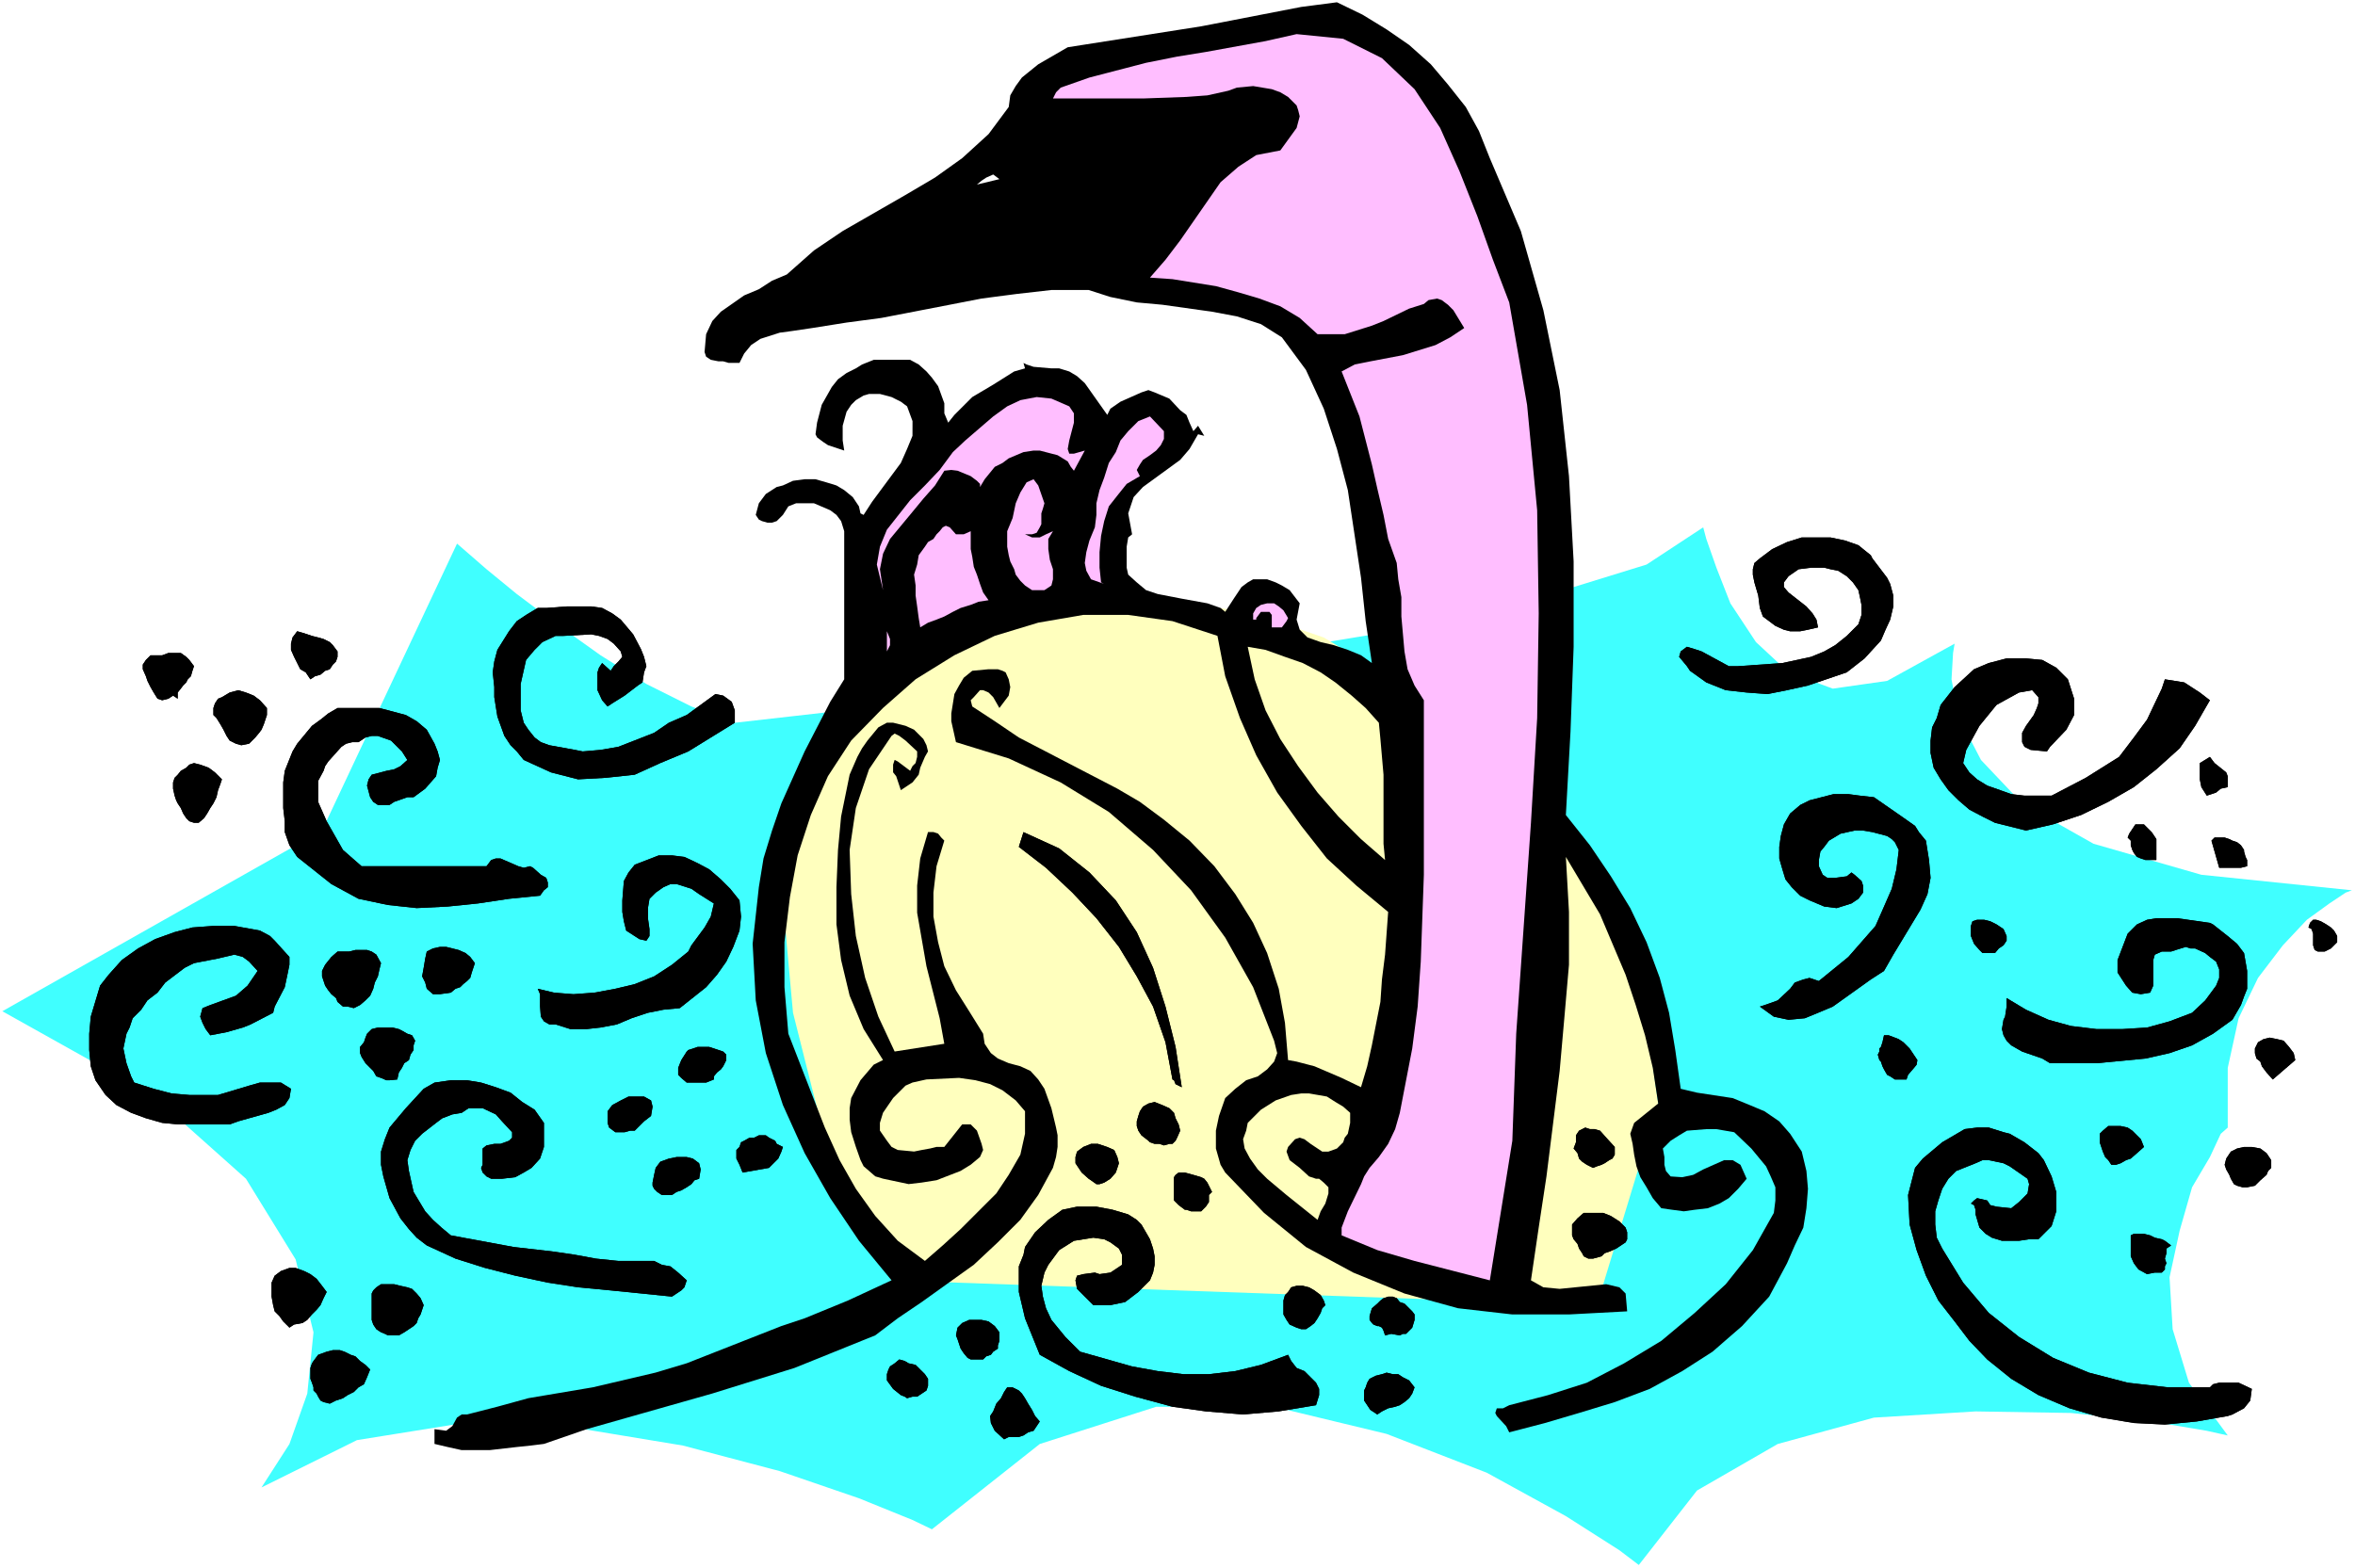 <?xml version="1.0" encoding="UTF-8" standalone="no"?>
<svg
   version="1.0"
   width="129.766mm"
   height="86.427mm"
   id="svg120"
   sodipodi:docname="Goose 9.wmf"
   xmlns:inkscape="http://www.inkscape.org/namespaces/inkscape"
   xmlns:sodipodi="http://sodipodi.sourceforge.net/DTD/sodipodi-0.dtd"
   xmlns="http://www.w3.org/2000/svg"
   xmlns:svg="http://www.w3.org/2000/svg">
  <rect width="100%" height="100%" fill="#808080" stroke="none"/>
  <sodipodi:namedview
     id="namedview120"
     pagecolor="#ffffff"
     bordercolor="#000000"
     borderopacity="0.25"
     inkscape:showpageshadow="2"
     inkscape:pageopacity="0.0"
     inkscape:pagecheckerboard="0"
     inkscape:deskcolor="#d1d1d1"
     inkscape:document-units="mm" />
  <defs
     id="defs1">
    <pattern
       id="WMFhbasepattern"
       patternUnits="userSpaceOnUse"
       width="6"
       height="6"
       x="0"
       y="0" />
  </defs>
  <path
     style="fill:#ffffff;fill-opacity:1;fill-rule:evenodd;stroke:none"
     d="M 0,326.653 H 490.455 V 0 H 0 Z"
     id="path1" />
  <path
     style="fill:#40ffff;fill-opacity:1;fill-rule:evenodd;stroke:none"
     d="m 0.485,210.661 66.579,-37.641 28.118,-59.773 6.141,5.331 6.302,5.17 8.403,6.3 9.05,6.462 9.534,5.977 9.373,4.685 9.05,3.393 29.896,-3.393 30.866,-4.039 36.037,-5.008 36.198,-5.977 32.805,-7.108 24.078,-7.431 11.797,-7.754 0.646,2.423 2.101,5.977 2.909,7.431 5.333,8.077 6.787,6.3 9.211,3.393 11.312,-1.615 14.059,-7.754 -0.323,1.939 -0.323,5.493 1.454,7.754 4.686,9.047 8.565,9.047 14.867,8.401 22.462,6.462 31.35,3.231 -1.293,0.485 -3.394,2.262 -4.686,3.393 -5.01,5.331 -5.171,6.785 -4.04,8.401 -2.262,10.339 v 12.439 l -1.454,1.292 -2.262,4.846 -3.717,6.3 -2.586,9.047 -2.101,9.693 0.646,10.824 3.394,11.147 8.08,10.985 -4.363,-0.969 -11.474,-1.939 -16.806,-1.777 -19.877,-0.323 -21.17,1.292 -20.038,5.493 -16.806,9.693 -12.12,15.509 -4.04,-3.069 -11.15,-7.108 -16.483,-9.047 -20.846,-8.077 -23.432,-5.654 h -24.563 l -24.24,7.754 -22.462,17.77 -4.04,-1.939 -11.15,-4.523 -16.483,-5.654 -20.2,-5.331 -22.462,-3.716 -23.27,-0.969 -22.139,3.554 -19.877,9.855 5.818,-9.047 3.717,-10.501 1.293,-12.762 L 61.57,262.357 51.227,245.556 31.674,228.108 Z"
     id="path2" />
  <path
     style="fill:#ffffbe;fill-opacity:1;fill-rule:evenodd;stroke:none"
     d="m 185.678,266.719 -2.747,-4.362 -5.656,-12.278 -6.787,-17.932 -5.333,-21.163 -2.101,-23.102 3.717,-22.455 12.443,-19.871 22.947,-15.832 1.939,-0.646 6.302,-1.292 9.858,-1.777 12.443,-0.969 13.413,0.323 14.867,2.423 14.706,5.008 14.382,8.724 2.424,1.292 6.141,4.685 8.726,7.754 10.019,10.501 10.019,12.439 8.888,15.024 6.302,17.124 2.747,19.548 -12.766,42.003 z"
     id="path3" />
  <path
     style="fill:#000000;fill-opacity:1;fill-rule:evenodd;stroke:none"
     d="m 310.272,32.956 6.464,15.186 4.686,16.478 3.394,16.64 1.939,17.932 0.97,17.77 v 17.77 l -0.646,17.609 -0.97,17.447 5.01,6.3 4.363,6.462 4.04,6.624 3.394,7.108 2.747,7.431 1.939,7.27 1.293,7.754 1.131,8.077 3.394,0.808 7.434,1.131 3.555,1.454 3.07,1.292 3.07,2.1 2.262,2.585 2.424,3.716 0.97,4.039 0.323,3.716 -0.323,4.039 -0.646,4.039 -1.778,3.716 -1.616,3.716 -3.717,6.947 -5.656,6.139 -6.141,5.331 -6.302,4.039 -6.787,3.716 -7.272,2.746 -7.434,2.262 -7.11,2.1 -7.434,1.939 -0.646,-1.292 -1.939,-2.1 -0.323,-0.646 0.323,-0.969 h 1.293 l 1.293,-0.646 8.08,-2.1 8.08,-2.585 7.757,-4.039 7.757,-4.685 6.949,-5.816 6.464,-5.977 5.656,-7.108 4.363,-7.754 0.323,-2.585 v -2.746 l -0.97,-2.262 -0.97,-2.1 -3.07,-3.716 -3.555,-3.393 -3.717,-0.646 h -2.101 l -4.04,0.323 -1.616,0.969 -1.778,1.131 -1.616,1.615 0.323,1.777 v 1.615 l 0.323,1.292 0.97,1.131 2.424,0.162 2.262,-0.485 2.101,-1.131 4.363,-1.939 h 1.778 l 1.616,0.969 1.293,2.908 -1.778,2.1 -1.939,1.939 -1.939,1.131 -2.424,0.969 -2.747,0.323 -2.262,0.323 -2.424,-0.323 -2.262,-0.323 -1.778,-2.1 -1.293,-2.262 -1.293,-2.1 -0.808,-2.262 -0.485,-2.423 -0.323,-2.262 -0.485,-2.1 0.808,-2.262 5.01,-4.039 -1.131,-7.431 -1.616,-6.785 -1.939,-6.3 -2.101,-6.3 -5.333,-12.601 -7.11,-11.955 0.646,11.47 v 10.985 l -0.97,11.147 -0.97,10.985 -2.747,21.971 -1.616,10.662 -1.616,10.985 2.586,1.454 3.394,0.323 9.696,-0.969 2.747,0.646 1.293,1.292 0.323,3.716 -12.12,0.646 h -11.797 l -11.312,-1.292 -11.15,-3.069 -10.666,-4.362 -9.858,-5.331 -8.726,-7.108 -8.08,-8.401 -0.97,-1.615 -0.97,-3.393 v -1.615 -2.1 l 0.646,-3.069 1.293,-3.716 2.101,-1.939 2.262,-1.777 2.424,-0.808 1.939,-1.454 1.454,-1.615 0.646,-1.777 -0.646,-2.585 -4.363,-11.147 -5.818,-10.339 -7.11,-9.855 -7.918,-8.401 -9.211,-7.916 -10.019,-6.139 -10.827,-5.008 -10.989,-3.393 -0.97,-4.362 v -1.615 l 0.646,-4.039 0.97,-1.777 0.97,-1.615 1.778,-1.454 3.394,-0.323 h 1.939 l 0.97,0.323 0.646,0.323 0.646,1.454 0.323,1.615 -0.323,1.777 -0.97,1.292 -0.97,1.292 -1.293,-2.262 -0.97,-0.969 -1.131,-0.485 h -0.646 l -1.293,1.454 -0.646,0.646 0.323,1.292 4.686,3.069 5.01,3.393 20.523,10.662 4.686,2.746 5.01,3.716 5.333,4.362 5.171,5.331 4.363,5.816 3.717,5.977 2.909,6.3 2.424,7.431 1.293,7.108 0.646,7.754 1.778,0.323 3.717,0.969 5.656,2.423 4.04,1.939 1.293,-4.362 0.97,-4.362 1.778,-9.047 0.323,-4.685 0.646,-5.17 0.646,-8.885 -6.626,-5.493 -6.141,-5.654 -5.333,-6.785 -5.01,-6.947 -4.363,-7.754 -3.394,-7.754 -3.07,-8.724 -1.616,-8.401 -9.373,-3.069 -9.211,-1.292 h -9.373 l -9.373,1.615 -9.05,2.746 -8.403,4.039 -8.08,5.008 -6.787,5.977 -6.626,6.785 -4.848,7.431 -3.555,8.077 -2.747,8.401 -1.616,8.724 -1.131,9.37 v 9.37 l 0.808,9.693 7.595,19.548 3.07,6.785 3.394,5.977 4.04,5.654 4.686,5.17 5.656,4.2 3.717,-3.231 3.717,-3.393 7.434,-7.431 2.586,-3.877 2.424,-4.2 0.97,-4.362 v -4.685 l -1.939,-2.262 -2.747,-2.1 -2.586,-1.292 -3.07,-0.808 -3.394,-0.485 -6.787,0.323 -2.909,0.646 -1.454,0.646 -2.586,2.585 -2.101,3.069 -0.646,2.1 v 1.615 l 1.454,2.1 0.97,1.292 1.293,0.646 3.394,0.323 1.616,-0.323 1.778,-0.323 1.293,-0.323 h 1.616 l 3.717,-4.685 h 0.646 1.131 l 1.293,1.292 0.97,2.746 0.323,1.292 -0.646,1.454 -1.939,1.615 -2.101,1.292 -5.01,1.939 -3.07,0.485 -2.747,0.323 -5.333,-1.131 -1.616,-0.485 -1.293,-1.131 -1.131,-0.969 -0.646,-1.292 -0.97,-2.746 -0.97,-3.069 -0.323,-2.585 v -2.423 l 0.323,-2.1 1.939,-3.716 2.747,-3.231 1.939,-0.969 -4.04,-6.462 -2.909,-6.947 -1.778,-7.431 -0.97,-7.431 v -7.754 l 0.323,-7.754 0.646,-6.947 1.778,-8.724 1.616,-3.716 0.97,-1.777 1.131,-1.615 2.262,-2.746 1.778,-0.969 h 1.293 l 2.586,0.646 1.778,0.808 1.939,1.939 0.646,1.292 0.323,1.292 -0.646,1.131 -0.97,2.262 -0.323,1.454 -1.293,1.615 -2.424,1.615 -0.97,-2.908 -0.646,-0.808 v -0.646 -0.969 l 0.323,-0.969 0.646,0.323 2.586,1.939 0.485,-0.969 0.646,-0.646 0.323,-1.292 v -1.131 l -2.424,-2.262 -1.293,-0.969 -0.97,-0.485 -0.646,0.485 -4.686,6.947 -2.747,8.077 -1.293,8.724 0.323,9.208 0.97,8.724 1.939,8.724 2.747,8.077 3.394,7.27 10.342,-1.615 -0.97,-5.331 -2.747,-10.824 -1.939,-11.147 v -5.654 l 0.646,-5.654 1.616,-5.493 h 1.131 l 0.97,0.323 0.646,0.808 0.646,0.646 -1.616,5.331 -0.646,5.493 v 5.008 l 0.97,5.331 1.293,5.008 2.424,5.008 2.747,4.362 2.909,4.685 0.323,2.1 1.293,1.939 1.454,1.131 2.262,0.969 2.424,0.646 2.101,0.969 1.616,1.777 1.293,1.939 1.454,4.039 0.97,4.039 0.323,1.615 v 2.423 l -0.323,2.1 -0.646,2.262 -3.07,5.654 -3.717,5.17 -4.686,4.685 -5.01,4.685 -10.827,7.754 -5.01,3.393 -4.686,3.554 -8.403,3.393 -8.403,3.393 -17.13,5.331 -26.179,7.431 -8.888,3.069 -2.586,0.323 -3.07,0.323 -5.656,0.646 h -5.818 l -2.909,-0.646 -2.747,-0.646 v -3.069 l 2.424,0.323 1.293,-0.969 0.97,-1.777 0.97,-0.646 h 1.131 l 6.302,-1.615 6.464,-1.777 13.413,-2.262 13.09,-3.069 6.464,-1.939 19.715,-7.754 4.848,-1.615 9.05,-3.716 9.05,-4.2 -6.787,-8.239 -5.979,-8.885 -5.333,-9.37 -4.525,-10.016 -3.555,-10.824 -2.101,-10.985 -0.646,-11.793 1.293,-11.793 0.97,-5.977 1.778,-5.816 1.939,-5.654 4.848,-10.824 5.333,-10.339 2.909,-4.685 v -30.856 l -0.646,-2.1 -0.97,-1.292 -1.293,-0.969 -3.394,-1.454 h -3.717 l -1.616,0.646 -1.131,1.777 -1.293,1.292 -0.97,0.323 h -0.97 l -1.131,-0.323 -0.646,-0.323 -0.646,-0.969 0.646,-2.423 1.454,-1.939 2.262,-1.454 1.293,-0.323 2.101,-0.969 2.424,-0.323 h 2.262 l 2.262,0.646 2.101,0.646 1.616,0.969 1.778,1.454 1.293,1.939 0.323,1.454 0.646,0.323 1.778,-2.746 5.979,-8.077 1.293,-2.908 1.131,-2.746 V 87.721 l -1.131,-3.069 -1.293,-0.969 -1.939,-0.969 -2.424,-0.646 h -2.262 l -1.131,0.323 -1.616,0.969 -0.97,0.969 -0.97,1.454 -0.808,2.908 v 3.069 l 0.323,2.1 -3.394,-1.131 -0.97,-0.646 -1.293,-0.969 -0.323,-0.646 0.323,-2.423 0.97,-3.716 2.101,-3.716 1.293,-1.615 1.778,-1.292 1.939,-0.969 1.293,-0.808 2.424,-0.969 h 3.07 2.909 1.616 l 1.778,0.969 1.616,1.454 1.131,1.292 1.293,1.777 1.293,3.554 v 2.1 l 0.808,1.939 1.293,-1.615 3.717,-3.716 4.363,-2.585 4.363,-2.746 2.262,-0.646 -0.323,-1.131 0.646,0.323 1.454,0.485 3.717,0.323 h 1.616 l 2.101,0.646 1.616,0.969 1.616,1.454 4.686,6.624 0.646,-1.292 2.101,-1.454 4.363,-1.939 1.454,-0.485 1.293,0.485 3.07,1.292 2.262,2.423 1.293,0.969 0.646,1.615 0.808,1.777 0.97,-1.131 1.293,2.1 -1.293,-0.323 -1.778,3.069 -1.939,2.262 -7.757,5.654 -1.939,2.1 -1.131,3.393 0.808,4.362 -0.808,0.646 -0.323,1.939 v 4.362 l 0.323,1.454 1.778,1.615 1.939,1.615 2.424,0.808 5.01,0.969 5.333,0.969 2.747,0.969 0.97,0.808 1.778,-2.746 1.616,-2.423 1.293,-0.969 1.131,-0.646 h 2.909 l 1.778,0.646 1.293,0.646 1.616,0.969 2.101,2.746 -0.646,3.393 0.646,2.1 1.616,1.615 2.747,0.969 2.747,0.646 2.909,0.969 2.747,1.131 2.262,1.615 -1.293,-8.724 -0.97,-9.047 -2.747,-18.255 -2.262,-8.562 -2.747,-8.401 -3.717,-8.077 -5.01,-6.785 -4.363,-2.746 -5.01,-1.615 -5.171,-0.969 -10.342,-1.454 -5.333,-0.485 -5.494,-1.131 -4.525,-1.454 h -7.757 l -7.11,0.808 -7.434,0.969 -6.626,1.292 -14.221,2.746 -7.272,0.969 -7.11,1.131 -4.363,0.646 -2.424,0.323 -4.04,1.292 -1.939,1.292 -1.454,1.777 -0.97,1.939 h -2.262 l -1.131,-0.323 h -0.97 l -1.616,-0.323 -0.97,-0.646 -0.323,-0.969 0.323,-3.716 1.293,-2.746 1.778,-1.939 4.848,-3.393 3.07,-1.292 2.747,-1.777 3.07,-1.292 5.656,-5.008 5.979,-4.039 6.464,-3.716 6.464,-3.716 6.302,-3.716 5.656,-4.039 5.494,-5.008 4.202,-5.654 0.323,-2.423 1.131,-1.939 1.293,-1.777 3.394,-2.746 6.141,-3.554 27.795,-4.362 20.846,-4.039 7.434,-0.969 5.333,2.585 5.01,3.069 4.686,3.231 4.525,4.039 3.555,4.2 3.717,4.685 2.747,5.008 z"
     id="path4" />
  <path
     style="fill:#000000;fill-opacity:1;fill-rule:evenodd;stroke:none"
     d="m 314.312,63.004 3.717,21.325 2.101,21.971 0.323,21.486 -0.323,21.809 -1.293,21.809 -3.07,43.942 -0.808,22.294 -4.686,29.079 -15.675,-4.039 -7.757,-2.262 -7.434,-3.069 v -1.615 l 1.293,-3.393 2.747,-5.654 0.646,-1.615 1.131,-1.777 1.939,-2.262 1.939,-2.746 1.454,-3.069 0.97,-3.393 2.586,-13.409 1.131,-8.724 0.646,-9.37 0.323,-9.047 0.323,-9.047 v -36.349 l -1.939,-3.069 -1.454,-3.393 -0.646,-3.716 -0.646,-7.27 v -4.039 l -0.646,-3.716 -0.323,-3.393 -1.778,-5.008 -0.97,-5.008 -1.293,-5.493 -1.131,-5.008 -2.586,-10.016 -3.717,-9.37 2.747,-1.454 3.232,-0.646 3.394,-0.646 3.394,-0.646 6.787,-2.1 3.07,-1.615 2.909,-1.939 -2.262,-3.716 -1.131,-1.131 -1.293,-0.969 -0.97,-0.323 -1.778,0.323 -0.97,0.808 -3.07,0.969 -5.333,2.585 -2.424,0.969 -5.656,1.777 h -2.909 -2.747 l -3.717,-3.393 -4.04,-2.423 -4.363,-1.615 -4.363,-1.292 -4.686,-1.292 -9.05,-1.454 -4.686,-0.323 3.232,-3.716 3.07,-4.039 8.403,-12.116 3.717,-3.231 3.717,-2.423 5.01,-0.969 3.394,-4.685 0.646,-2.423 -0.323,-1.292 -0.323,-0.969 -1.778,-1.777 -1.616,-0.969 -1.778,-0.646 -3.878,-0.646 -3.394,0.323 -1.778,0.646 -4.363,0.969 -4.363,0.323 -9.05,0.323 h -4.686 -9.373 -4.686 l 0.646,-1.292 0.97,-0.969 5.979,-2.1 11.797,-3.069 6.464,-1.292 5.979,-0.969 12.443,-2.262 6.464,-1.454 9.696,0.969 8.08,4.039 6.787,6.462 5.333,8.077 4.04,9.047 3.717,9.37 3.232,9.047 z"
     id="path5" />
  <path
     style="fill:#000000;fill-opacity:1;fill-rule:evenodd;stroke:none"
     d="m 208.141,37.318 -4.686,1.131 0.97,-0.808 0.97,-0.646 1.454,-0.646 z"
     id="path6" />
  <path
     style="fill:#000000;fill-opacity:1;fill-rule:evenodd;stroke:none"
     d="m 199.091,44.103 h 3.394 z"
     id="path7" />
  <path
     style="fill:#000000;fill-opacity:1;fill-rule:evenodd;stroke:none"
     d="m 222.685,84.652 0.97,1.454 v 1.939 l -0.97,3.716 -0.323,1.777 0.323,0.969 h 0.97 l 2.262,-0.646 -2.262,4.2 -0.646,-0.808 -0.646,-1.131 -2.101,-1.292 -3.717,-0.969 h -1.293 l -2.101,0.323 -3.07,1.292 -1.293,0.969 -1.616,0.808 -2.101,2.585 -0.97,1.615 v -0.646 l -0.646,-0.646 -1.293,-0.969 -2.747,-1.131 -1.293,-0.162 -1.454,0.162 -1.939,3.069 -2.424,2.746 -2.262,2.746 -4.686,5.654 -1.454,3.069 -0.646,3.231 0.646,4.362 -1.293,-5.331 0.646,-3.716 1.454,-3.554 4.848,-6.139 3.07,-3.069 3.07,-3.231 2.747,-3.716 2.586,-2.423 5.818,-5.008 2.909,-2.1 2.747,-1.292 3.394,-0.646 3.07,0.323 z"
     id="path8" />
  <path
     style="fill:#000000;fill-opacity:1;fill-rule:evenodd;stroke:none"
     d="m 242.4,89.822 v 1.615 l -0.646,1.292 -0.97,1.131 -1.293,0.969 -1.454,0.969 -0.646,0.969 -0.646,1.131 0.646,1.292 -2.747,1.615 -1.939,2.423 -1.778,2.262 -0.97,3.069 -0.646,3.069 -0.323,3.393 v 3.231 l 0.323,3.069 0.646,0.323 -2.747,-0.969 -0.97,-1.777 -0.323,-1.615 0.323,-2.262 0.646,-2.423 1.131,-2.746 0.323,-2.585 v -2.423 l 0.646,-2.746 0.97,-2.585 0.97,-3.069 1.454,-2.262 0.97,-2.423 1.616,-1.939 2.101,-2.1 2.424,-0.969 z"
     id="path9" />
  <path
     style="fill:#000000;fill-opacity:1;fill-rule:evenodd;stroke:none"
     d="m 217.513,104.846 -0.323,1.131 -0.323,0.969 v 0.969 1.292 l -0.323,0.646 -0.646,1.131 -0.97,0.323 h -1.454 l 1.454,0.646 h 1.616 l 1.293,-0.646 1.454,-0.646 -0.97,1.615 v 2.1 l 0.323,2.262 0.646,1.939 v 2.1 l -0.323,1.292 -1.454,0.969 h -2.586 l -1.454,-0.969 -0.97,-0.969 -0.97,-1.292 -0.323,-1.131 -0.808,-1.615 -0.323,-1.292 -0.323,-1.777 v -0.969 -2.262 l 1.131,-2.746 0.646,-3.069 0.97,-2.262 1.293,-2.1 1.454,-0.646 0.97,1.292 z"
     id="path10" />
  <path
     style="fill:#000000;fill-opacity:1;fill-rule:evenodd;stroke:none"
     d="m 202.161,110.662 v 1.615 2.1 l 0.323,1.615 0.323,2.1 0.646,1.615 0.646,1.939 0.646,1.777 1.131,1.615 -2.101,0.323 -1.616,0.646 -2.101,0.646 -1.616,0.808 -1.778,0.969 -1.616,0.646 -1.778,0.646 -1.616,0.969 -0.323,-1.939 -0.323,-2.423 -0.323,-2.262 v -2.1 l -0.323,-2.262 0.646,-2.1 0.323,-1.939 1.293,-1.777 0.646,-0.969 1.131,-0.646 0.646,-0.969 0.646,-0.646 0.646,-0.808 0.646,-0.323 0.808,0.323 1.293,1.454 h 1.616 z"
     id="path11" />
  <path
     style="fill:#000000;fill-opacity:1;fill-rule:evenodd;stroke:none"
     d="m 389.617,115.67 0.323,0.646 3.07,4.039 0.646,1.292 0.646,2.423 v 2.262 l -0.646,2.746 -0.97,2.1 -0.97,2.262 -3.394,3.716 -3.717,2.908 -8.08,2.746 -4.363,0.969 -4.04,0.808 -4.363,-0.323 -4.363,-0.485 -4.04,-1.615 -3.394,-2.423 -0.646,-0.969 -1.616,-1.939 0.323,-1.131 1.293,-0.969 1.616,0.485 1.454,0.485 5.656,3.069 h 1.939 l 9.211,-0.646 5.979,-1.292 2.747,-1.131 2.262,-1.292 2.424,-1.939 2.424,-2.423 0.646,-1.939 v -2.1 l -0.323,-1.615 -0.323,-1.454 -1.131,-1.615 -1.293,-1.292 -1.778,-1.131 -1.616,-0.323 -1.293,-0.323 h -2.747 l -2.586,0.323 -2.101,1.454 -0.97,1.292 v 0.969 l 0.97,1.131 3.717,2.908 1.293,1.454 0.808,1.292 0.323,1.615 -2.101,0.485 -1.616,0.323 h -2.101 l -1.293,-0.323 -1.778,-0.808 -1.293,-0.969 -1.293,-0.969 -0.646,-1.777 -0.323,-2.585 -0.808,-2.746 -0.323,-1.615 v -1.131 l 0.323,-1.292 1.131,-0.969 2.586,-1.939 3.07,-1.454 3.07,-0.969 h 3.07 2.909 l 3.07,0.646 2.747,0.969 z"
     id="path12" />
  <path
     style="fill:#000000;fill-opacity:1;fill-rule:evenodd;stroke:none"
     d="m 268.256,128.755 -0.323,0.646 -0.97,1.292 h -2.101 v -0.969 -0.646 -0.969 l -0.485,-0.646 h -1.778 l -0.97,1.292 v 0.323 h -0.646 v -1.292 l 0.646,-1.131 0.97,-0.646 1.293,-0.323 h 1.454 l 0.97,0.646 0.97,0.808 z"
     id="path13" />
  <path
     style="fill:#000000;fill-opacity:1;fill-rule:evenodd;stroke:none"
     d="m 129.28,129.078 2.586,3.069 1.616,3.069 0.646,1.615 0.485,1.939 -0.485,1.292 -0.323,2.1 -0.97,0.646 -2.747,2.1 -2.586,1.615 -0.97,0.646 -1.131,-1.292 -0.97,-2.1 v -2.585 -1.131 l 0.323,-0.969 0.646,-0.969 1.778,1.615 0.646,-0.969 0.97,-0.969 0.808,-0.969 -0.323,-1.131 -1.454,-1.615 -1.293,-0.969 -1.778,-0.646 -1.616,-0.323 -5.818,0.323 h -1.616 l -2.747,1.292 -1.616,1.615 -1.778,2.1 -1.131,5.008 v 2.746 2.746 l 0.646,2.585 0.97,1.454 1.293,1.615 1.293,0.969 1.778,0.646 5.333,0.969 1.616,0.323 3.717,-0.323 3.717,-0.646 7.434,-2.908 3.07,-2.1 3.717,-1.615 5.979,-4.362 1.616,0.323 1.778,1.292 0.646,1.777 v 0.969 1.615 l -9.696,5.977 -5.818,2.423 -5.333,2.423 -5.979,0.646 -5.818,0.323 -5.656,-1.454 -5.656,-2.585 -1.454,-1.777 -1.293,-1.292 -1.293,-1.939 -1.454,-4.039 -0.646,-4.039 v -2.1 l -0.323,-3.069 0.323,-2.262 0.646,-2.423 2.424,-3.877 1.616,-2.1 1.939,-1.292 2.424,-1.454 h 1.778 l 4.363,-0.323 h 5.01 l 2.262,0.323 2.101,1.131 z"
     id="path14" />
  <path
     style="fill:#000000;fill-opacity:1;fill-rule:evenodd;stroke:none"
     d="m 184.709,135.702 v -5.654 1.454 l 0.646,1.615 v 1.292 z"
     id="path15" />
  <path
     style="fill:#000000;fill-opacity:1;fill-rule:evenodd;stroke:none"
     d="m 70.296,135.702 v 1.131 l -0.323,0.969 -0.646,0.646 -0.646,0.969 -0.97,0.323 -0.97,0.808 -1.131,0.323 -0.97,0.646 -0.97,-1.454 -1.131,-0.646 -0.646,-1.292 -0.646,-1.292 -0.646,-1.454 v -1.292 l 0.323,-1.292 0.97,-1.292 1.131,0.323 0.97,0.323 0.97,0.323 1.293,0.323 1.131,0.323 1.293,0.646 0.646,0.646 z"
     id="path16" />
  <path
     style="fill:#000000;fill-opacity:1;fill-rule:evenodd;stroke:none"
     d="m 287.163,150.564 0.323,3.393 0.323,3.716 0.323,3.716 v 3.716 3.554 3.716 3.393 l 0.323,3.393 -5.01,-4.362 -4.686,-4.685 -4.363,-5.008 -4.04,-5.493 -3.717,-5.654 -3.07,-5.977 -2.262,-6.462 -1.454,-6.785 3.717,0.646 4.04,1.454 3.717,1.292 3.717,1.939 3.07,2.1 3.394,2.746 2.909,2.585 z"
     id="path17" />
  <path
     style="fill:#000000;fill-opacity:1;fill-rule:evenodd;stroke:none"
     d="m 40.4,138.771 -0.323,0.969 -0.323,1.131 -0.646,0.646 -0.323,0.646 -0.646,0.646 -0.485,0.646 -0.646,0.808 v 1.292 l -0.97,-0.646 -0.97,0.646 -1.293,0.323 -0.97,-0.323 -0.808,-1.292 -0.646,-1.131 -0.646,-1.292 -0.323,-0.969 -0.646,-1.454 v -0.969 l 0.646,-0.969 0.97,-0.969 h 1.454 0.97 l 1.293,-0.485 h 1.293 1.293 l 1.131,0.808 0.646,0.646 z"
     id="path18" />
  <path
     style="fill:#000000;fill-opacity:1;fill-rule:evenodd;stroke:none"
     d="m 431.956,145.556 v 1.615 1.777 l -1.616,3.069 -3.394,3.554 -0.646,0.969 -3.394,-0.323 -1.293,-0.646 -0.485,-0.969 v -1.939 l 0.808,-1.454 1.616,-2.262 0.646,-1.454 0.323,-0.969 v -1.292 l -1.293,-1.454 -2.747,0.485 -4.686,2.585 -3.555,4.362 -2.747,5.008 -0.646,2.746 1.293,1.939 1.616,1.454 2.101,1.292 2.747,0.969 2.262,0.808 2.747,0.323 h 2.586 3.07 l 7.11,-3.716 6.949,-4.362 3.07,-4.039 2.747,-3.716 3.07,-6.462 0.646,-1.939 4.04,0.646 3.232,2.1 2.101,1.615 -3.07,5.331 -3.232,4.685 -4.848,4.362 -4.686,3.716 -5.333,3.069 -5.656,2.746 -5.818,1.939 -5.656,1.292 -6.464,-1.615 -2.586,-1.292 -2.747,-1.454 -2.262,-1.939 -2.101,-2.1 -1.616,-2.262 -1.454,-2.423 -0.646,-3.069 v -2.585 l 0.323,-2.746 0.97,-1.939 0.808,-2.746 2.909,-3.716 4.04,-3.716 3.07,-1.292 3.717,-0.969 h 4.04 l 3.394,0.323 2.909,1.615 2.424,2.423 z"
     id="path19" />
  <path
     style="fill:#000000;fill-opacity:1;fill-rule:evenodd;stroke:none"
     d="m 55.59,147.495 v 1.454 l -0.323,0.969 -0.323,0.969 -0.485,1.131 -0.485,0.646 -0.808,0.969 -0.646,0.646 -0.646,0.646 -1.616,0.323 -1.131,-0.323 -1.293,-0.646 -0.646,-0.969 -0.646,-1.292 -0.646,-1.131 -0.808,-1.292 -0.646,-0.646 v -1.454 l 0.323,-0.969 0.646,-0.969 0.808,-0.323 1.616,-0.969 1.778,-0.485 1.616,0.485 1.616,0.646 1.293,0.969 z"
     id="path20" />
  <path
     style="fill:#000000;fill-opacity:1;fill-rule:evenodd;stroke:none"
     d="m 90.496,154.926 0.646,1.615 0.485,1.777 -0.485,1.615 -0.323,1.777 -2.262,2.585 -2.424,1.777 h -1.293 l -2.747,0.969 -0.97,0.646 H 79.83 78.699 l -0.97,-0.646 -0.646,-0.969 -0.646,-2.423 0.323,-1.292 0.646,-0.969 3.07,-0.808 1.616,-0.323 1.293,-0.646 1.454,-1.292 -1.131,-1.777 -0.97,-0.969 -1.293,-1.292 -2.747,-0.969 h -1.293 l -1.293,0.323 -1.454,0.969 h -1.293 l -1.293,0.323 -0.97,0.646 -2.747,3.069 -0.646,0.969 -0.323,0.969 -1.131,2.1 v 2.423 1.939 l 1.778,4.039 3.394,5.977 3.878,3.393 h 26.018 l 0.97,-1.292 0.97,-0.323 h 0.97 l 3.717,1.615 1.131,0.323 1.293,-0.323 0.646,0.323 1.616,1.454 1.131,0.646 0.323,0.969 v 0.969 l -0.808,0.646 -0.808,1.131 -6.464,0.646 -6.464,0.969 -6.302,0.646 -6.464,0.323 -5.979,-0.646 -6.141,-1.292 -5.656,-3.069 -7.11,-5.654 -1.616,-2.423 -0.97,-2.746 v -2.262 l -0.323,-2.746 v -5.331 l 0.323,-2.423 1.616,-4.039 0.97,-1.615 3.07,-3.716 1.778,-1.292 1.616,-1.292 1.939,-1.131 h 3.07 5.656 l 5.494,1.454 2.262,1.292 2.101,1.777 z"
     id="path21" />
  <path
     style="fill:#000000;fill-opacity:1;fill-rule:evenodd;stroke:none"
     d="m 463.953,163.973 -1.454,0.323 -0.97,0.808 -0.97,0.323 -0.97,0.323 -1.131,-1.777 -0.323,-1.615 v -0.969 -0.808 -0.969 -0.646 l 2.101,-1.292 0.97,1.292 1.616,1.292 0.808,0.646 0.323,0.808 v 0.969 z"
     id="path22" />
  <path
     style="fill:#000000;fill-opacity:1;fill-rule:evenodd;stroke:none"
     d="m 46.218,162.357 -0.323,0.969 -0.485,1.292 -0.323,1.454 -0.646,1.292 -0.646,0.969 -0.646,1.131 -0.646,0.969 -1.131,0.969 h -0.97 l -0.97,-0.323 -0.646,-0.646 -0.646,-0.969 -0.485,-1.131 -0.646,-0.969 -0.323,-0.646 -0.323,-0.969 -0.323,-1.454 v -1.292 l 0.323,-0.969 0.646,-0.646 0.646,-0.808 1.131,-0.646 0.646,-0.646 0.97,-0.323 1.293,0.323 1.778,0.646 1.293,0.969 z"
     id="path23" />
  <path
     style="fill:#000000;fill-opacity:1;fill-rule:evenodd;stroke:none"
     d="m 401.091,175.12 0.646,4.039 0.323,3.716 -0.646,3.393 -1.454,3.231 -5.656,9.37 -1.939,3.393 -2.747,1.777 -7.918,5.654 -3.07,1.292 -2.747,1.131 -3.394,0.323 -3.07,-0.646 -2.909,-2.1 1.939,-0.646 1.778,-0.646 2.586,-2.423 0.97,-1.292 1.778,-0.646 1.293,-0.323 1.939,0.646 6.141,-5.008 5.656,-6.462 1.778,-4.039 1.616,-3.716 0.97,-4.039 0.485,-4.039 -0.808,-1.615 -0.646,-0.646 -0.97,-0.646 -3.07,-0.808 -1.939,-0.323 h -1.778 l -2.909,0.646 -2.424,1.454 -0.97,1.292 -0.808,0.969 -0.323,1.777 v 1.292 l 0.808,1.777 0.97,0.646 h 0.646 0.97 l 2.424,-0.323 0.97,-0.808 0.646,0.485 1.454,1.292 0.323,0.969 v 1.454 l -0.97,1.292 -1.454,0.969 -3.07,0.969 -2.586,-0.323 -3.07,-1.292 -1.939,-0.969 -1.778,-1.777 -1.293,-1.615 -0.646,-2.1 -0.646,-2.262 v -2.423 l 0.323,-2.262 0.646,-2.423 1.293,-2.262 2.101,-1.777 1.939,-0.969 5.01,-1.292 h 3.07 l 2.424,0.323 2.909,0.323 5.818,4.039 2.747,1.939 0.808,1.292 z"
     id="path24" />
  <path
     style="fill:#000000;fill-opacity:1;fill-rule:evenodd;stroke:none"
     d="m 449.086,174.797 v 4.362 h -1.293 -0.97 l -0.97,-0.323 -0.808,-0.323 -0.646,-0.808 -0.323,-0.646 -0.323,-0.969 v -0.969 l -0.646,-0.646 0.323,-0.808 0.646,-0.969 0.646,-0.969 h 0.646 1.131 l 0.323,0.323 0.646,0.646 0.646,0.646 z"
     id="path25" />
  <path
     style="fill:#000000;fill-opacity:1;fill-rule:evenodd;stroke:none"
     d="m 246.117,226.493 -0.646,-0.323 -0.646,-0.323 -0.323,-0.808 -0.323,-0.162 -1.454,-7.754 -2.586,-7.431 -3.394,-6.3 -3.717,-6.139 -4.686,-5.977 -5.01,-5.331 -5.494,-5.17 -5.656,-4.362 0.97,-3.069 7.434,3.393 6.302,5.008 5.494,5.816 4.363,6.624 3.394,7.431 2.586,8.077 2.101,8.401 z"
     id="path26" />
  <path
     style="fill:#000000;fill-opacity:1;fill-rule:evenodd;stroke:none"
     d="m 467.993,180.451 -1.293,0.323 h -1.131 -1.616 -1.778 l -1.616,-5.654 0.646,-0.646 h 0.97 1.131 l 0.97,0.323 0.646,0.323 0.97,0.323 0.808,0.646 0.646,0.969 v 0.323 l 0.323,1.131 0.323,0.646 z"
     id="path27" />
  <path
     style="fill:#000000;fill-opacity:1;fill-rule:evenodd;stroke:none"
     d="m 154.005,187.559 0.323,3.393 -0.323,2.908 -1.293,3.393 -1.454,3.069 -1.939,2.746 -2.262,2.585 -5.494,4.362 -3.394,0.323 -3.232,0.646 -3.394,1.131 -3.07,1.292 -3.394,0.646 -2.909,0.323 h -3.394 l -3.07,-0.969 h -1.293 l -1.131,-0.646 -0.646,-0.969 -0.162,-2.1 v -1.292 -1.292 l -0.485,-1.131 3.394,0.808 4.04,0.323 4.363,-0.323 4.363,-0.808 4.04,-0.969 4.04,-1.615 3.717,-2.423 3.394,-2.746 0.646,-1.292 2.747,-3.716 1.293,-2.262 0.646,-2.746 -3.07,-1.939 -1.616,-1.131 -3.07,-0.969 h -1.293 l -1.454,0.646 -1.616,1.131 -1.293,1.292 -0.323,1.939 v 2.1 l 0.323,2.262 v 1.454 l -0.646,0.969 -1.454,-0.323 -2.747,-1.777 -0.485,-1.939 -0.323,-1.939 v -2.423 l 0.323,-4.039 0.97,-1.777 1.293,-1.615 5.01,-1.939 h 2.747 l 2.586,0.323 2.747,1.292 2.424,1.292 2.424,2.1 1.939,1.939 z"
     id="path28" />
  <path
     style="fill:#000000;fill-opacity:1;fill-rule:evenodd;stroke:none"
     d="m 417.897,194.99 v 0.969 l -0.646,0.969 -0.97,0.646 -0.808,0.969 h -1.293 -0.97 -0.323 l -0.646,-0.646 -1.131,-1.292 -0.646,-1.615 v -2.1 l 0.323,-0.969 0.97,-0.323 h 1.454 l 1.293,0.323 1.293,0.646 1.454,0.969 z"
     id="path29" />
  <path
     style="fill:#000000;fill-opacity:1;fill-rule:evenodd;stroke:none"
     d="m 467.347,198.545 0.646,3.716 v 3.716 l -0.646,1.615 -0.646,1.777 -1.778,3.069 -4.04,2.908 -4.363,2.423 -4.686,1.615 -5.01,1.131 -10.181,0.969 h -9.696 l -1.616,-0.969 -4.202,-1.454 -2.262,-1.292 -0.97,-0.969 -0.646,-1.131 -0.323,-1.292 0.323,-1.939 0.323,-0.646 0.323,-2.1 v -1.777 l 4.04,2.423 4.686,2.1 4.686,1.292 5.333,0.646 h 5.333 l 5.171,-0.323 4.686,-1.292 4.686,-1.777 2.747,-2.585 2.262,-3.069 0.646,-1.615 v -1.777 l -0.646,-1.615 -1.293,-0.969 -0.97,-0.808 -2.101,-0.969 h -0.97 l -0.97,-0.323 -2.101,0.646 -0.97,0.323 h -1.939 l -1.454,0.646 -0.323,1.131 v 2.262 1.777 1.292 l -0.646,1.454 -1.939,0.323 -1.778,-0.323 -1.293,-1.454 -1.778,-2.746 v -1.292 -1.292 l 2.101,-5.493 0.646,-0.646 1.293,-1.292 2.101,-0.969 1.939,-0.323 h 4.363 l 6.787,0.969 0.646,0.323 3.07,2.423 1.939,1.615 z"
     id="path30" />
  <path
     style="fill:#000000;fill-opacity:1;fill-rule:evenodd;stroke:none"
     d="m 486.739,194.99 v 1.292 l -0.646,0.646 -0.646,0.646 -1.293,0.646 h -1.454 l -0.646,-0.323 -0.323,-0.969 v -0.646 -0.969 -0.808 l -0.323,-0.969 -0.646,-0.323 0.323,-0.969 0.646,-0.646 h 0.646 l 0.97,0.323 1.131,0.646 0.97,0.646 0.646,0.646 z"
     id="path31" />
  <path
     style="fill:#000000;fill-opacity:1;fill-rule:evenodd;stroke:none"
     d="m 60.277,199.352 v 1.615 l -0.323,1.615 -0.646,3.069 -2.101,4.039 -0.323,1.292 -4.686,2.423 -1.616,0.646 -3.394,0.969 -3.394,0.646 -0.97,-1.292 -0.646,-1.292 -0.485,-1.292 0.485,-1.777 1.616,-0.646 5.333,-1.939 2.424,-2.1 2.101,-3.069 -1.778,-1.939 -1.293,-0.969 -1.778,-0.485 -3.394,0.808 -5.01,0.969 -1.939,0.969 -4.04,3.069 -1.616,2.1 -2.101,1.615 -1.293,1.939 -1.778,1.777 -0.646,1.939 -0.646,1.292 -0.646,3.069 0.646,3.069 0.97,2.746 0.646,1.292 4.04,1.292 3.717,0.969 3.717,0.323 h 5.979 l 6.464,-1.939 2.262,-0.646 h 2.101 2.262 l 2.101,1.292 -0.323,1.939 -0.97,1.454 -1.778,0.969 -1.616,0.646 -6.302,1.777 -1.778,0.646 h -7.434 -3.394 l -3.232,-0.323 -3.394,-0.969 -3.07,-1.131 -3.07,-1.615 -2.262,-2.1 -2.101,-3.069 -0.97,-2.908 -0.323,-3.393 v -3.393 l 0.323,-3.554 1.939,-6.462 1.778,-2.262 2.747,-3.069 3.394,-2.423 3.555,-1.939 4.04,-1.454 3.717,-0.969 4.363,-0.323 h 4.363 l 5.333,0.969 2.101,1.131 0.97,0.969 z"
     id="path32" />
  <path
     style="fill:#000000;fill-opacity:1;fill-rule:evenodd;stroke:none"
     d="m 98.899,200.645 -0.323,0.969 -0.323,0.969 -0.323,1.131 -0.646,0.646 -0.808,0.646 -0.646,0.646 -0.97,0.323 -0.97,0.808 -2.262,0.323 h -1.454 l -1.293,-1.131 -0.323,-1.292 -0.646,-1.292 0.323,-1.777 0.323,-1.939 0.323,-1.454 1.293,-0.646 1.454,-0.323 h 1.293 l 1.293,0.323 1.293,0.323 1.454,0.646 0.97,0.808 z"
     id="path33" />
  <path
     style="fill:#000000;fill-opacity:1;fill-rule:evenodd;stroke:none"
     d="m 79.346,200.645 -0.323,1.292 -0.323,1.454 -0.646,1.292 -0.323,1.292 -0.646,1.454 -0.97,0.969 -1.131,0.969 -1.293,0.646 -1.293,-0.323 h -0.97 l -1.131,-0.969 -0.323,-0.808 -0.97,-0.808 -0.646,-0.808 -0.646,-0.969 -0.323,-0.969 -0.323,-0.969 v -1.131 l 0.323,-0.646 0.323,-0.646 1.293,-1.615 1.293,-1.131 h 1.131 1.293 l 1.293,-0.323 h 0.97 1.454 l 0.97,0.323 0.97,0.646 z"
     id="path34" />
  <path
     style="fill:#000000;fill-opacity:1;fill-rule:evenodd;stroke:none"
     d="m 86.456,216.8 -0.323,0.969 v 0.969 l -0.646,0.969 -0.323,1.131 -0.97,0.646 -0.485,0.969 -0.646,0.969 -0.323,1.454 -1.616,0.162 h -0.646 l -1.131,-0.485 -0.97,-0.323 -0.646,-1.131 -0.646,-0.646 -0.646,-0.646 -0.323,-0.323 -0.808,-1.292 -0.323,-0.808 v -1.292 l 0.808,-0.969 0.323,-0.969 0.323,-0.808 0.97,-0.969 1.293,-0.323 h 1.131 0.97 0.97 l 1.293,0.323 0.646,0.323 1.131,0.646 0.97,0.323 z"
     id="path35" />
  <path
     style="fill:#000000;fill-opacity:1;fill-rule:evenodd;stroke:none"
     d="m 399.313,220.838 -0.162,0.969 -0.808,0.969 -0.97,1.131 -0.323,0.969 h -1.293 -1.131 l -0.97,-0.646 -0.646,-0.323 -0.646,-1.131 -0.323,-0.646 -0.323,-0.969 -0.323,-0.323 -0.323,-1.131 0.323,-0.646 v -0.646 l 0.323,-0.323 0.323,-0.969 0.323,-1.454 h 0.97 l 1.293,0.485 0.808,0.323 0.97,0.646 0.646,0.646 0.646,0.646 0.646,0.969 z"
     id="path36" />
  <path
     style="fill:#000000;fill-opacity:1;fill-rule:evenodd;stroke:none"
     d="m 478.012,220.838 -4.686,4.039 -1.293,-1.454 -0.97,-1.292 -0.323,-0.969 -0.808,-0.646 -0.323,-1.131 v -0.969 l 0.646,-1.292 1.131,-0.646 1.293,-0.323 1.616,0.323 1.293,0.323 1.131,1.292 0.97,1.292 z"
     id="path37" />
  <path
     style="fill:#000000;fill-opacity:1;fill-rule:evenodd;stroke:none"
     d="m 150.611,219.061 0.646,0.646 v 1.131 l -0.323,0.646 -0.323,0.646 -0.485,0.646 -0.808,0.646 -0.646,0.808 v 0.646 l -1.616,0.646 h -1.454 -1.616 -0.97 l -1.131,-0.969 -0.646,-0.646 v -0.808 -0.646 l 0.646,-1.615 1.131,-1.777 0.323,-0.323 0.97,-0.323 0.97,-0.323 h 0.97 1.454 l 0.97,0.323 0.97,0.323 z"
     id="path38" />
  <path
     style="fill:#000000;fill-opacity:1;fill-rule:evenodd;stroke:none"
     d="m 113.281,233.924 v 2.262 1.454 1.292 l -0.808,2.423 -1.778,1.939 -1.616,0.969 -1.778,0.969 -2.747,0.323 h -1.293 -0.97 l -0.97,-0.485 -0.808,-0.808 -0.323,-0.969 0.323,-0.646 v -1.615 -1.777 l 0.808,-0.646 1.616,-0.323 h 1.293 l 1.778,-0.646 0.646,-0.646 v -1.131 l -2.101,-2.262 -1.293,-1.454 -2.747,-1.292 H 99.222 97.606 l -1.454,0.969 -1.939,0.323 -2.101,0.808 -1.293,0.969 -2.909,2.262 -1.454,1.454 -0.97,1.939 -0.646,2.1 0.323,2.262 0.97,4.362 2.424,4.039 1.616,1.777 1.778,1.615 1.939,1.615 13.09,2.423 8.403,0.969 4.363,0.646 4.363,0.808 4.686,0.485 h 1.616 3.717 2.101 l 1.616,0.808 1.778,0.323 1.616,1.292 1.778,1.615 -0.485,1.454 -0.646,0.646 -0.97,0.646 -0.97,0.646 -12.766,-1.292 -6.787,-0.646 -6.302,-0.969 -6.787,-1.454 -6.302,-1.615 -6.141,-1.939 -5.979,-2.746 -2.101,-1.615 -1.616,-1.777 -1.778,-2.262 -2.262,-4.2 -0.646,-2.262 -0.646,-2.262 -0.485,-2.423 v -2.746 l 0.808,-2.585 0.97,-2.423 3.394,-4.039 3.717,-4.039 2.262,-1.292 3.394,-0.485 h 3.394 l 2.909,0.485 3.07,0.969 3.07,1.131 2.424,1.939 2.586,1.615 z"
     id="path39" />
  <path
     style="fill:#000000;fill-opacity:1;fill-rule:evenodd;stroke:none"
     d="m 135.582,232.47 -1.454,1.131 -0.646,0.646 -0.646,0.646 -0.646,0.646 h -0.97 l -1.131,0.323 h -0.808 -1.131 l -1.293,-0.969 -0.323,-0.969 V 232.47 231.501 l 0.97,-1.292 1.778,-0.969 1.616,-0.808 h 1.939 1.293 l 1.454,0.808 0.323,1.292 z"
     id="path40" />
  <path
     style="fill:#000000;fill-opacity:1;fill-rule:evenodd;stroke:none"
     d="m 281.184,231.824 v 1.131 0.969 l -0.485,2.262 -0.646,0.808 -0.323,0.969 -1.293,1.292 -1.778,0.646 h -1.293 l -2.424,-1.615 -1.293,-0.969 -0.97,-0.323 -0.97,0.323 -1.454,1.615 -0.323,0.969 0.646,1.777 2.101,1.615 1.939,1.777 1.454,0.485 h 0.646 l 0.97,0.808 0.97,0.969 v 1.292 l -0.646,2.1 -0.97,1.615 -0.646,1.777 -6.464,-5.17 -4.04,-3.393 -1.939,-1.939 -1.616,-2.262 -1.131,-2.1 -0.323,-1.939 0.646,-1.777 0.323,-1.615 2.747,-2.746 3.07,-1.939 3.232,-1.131 2.101,-0.323 h 1.616 l 3.717,0.646 1.778,1.131 1.616,0.969 z"
     id="path41" />
  <path
     style="fill:#000000;fill-opacity:1;fill-rule:evenodd;stroke:none"
     d="m 244.501,231.824 0.323,1.131 0.646,1.292 0.323,1.292 -0.646,1.454 -0.323,0.646 -0.646,0.646 h -0.646 l -1.131,0.323 -0.97,-0.323 h -0.97 l -0.97,-0.323 -0.323,-0.323 -1.454,-1.131 -0.646,-0.969 -0.323,-0.969 v -0.969 l 0.323,-1.131 0.323,-0.969 0.646,-0.969 1.131,-0.646 1.293,-0.323 1.616,0.646 1.454,0.646 z"
     id="path42" />
  <path
     style="fill:#000000;fill-opacity:1;fill-rule:evenodd;stroke:none"
     d="m 446.5,238.932 -1.454,1.292 -1.293,1.131 -0.97,0.323 -1.131,0.646 -0.97,0.323 h -0.97 l -0.646,-0.969 -0.646,-0.646 -0.485,-1.131 -0.323,-0.969 -0.323,-0.969 v -0.969 -0.808 l 0.646,-0.646 1.131,-0.969 h 1.293 1.293 l 1.454,0.323 0.97,0.646 0.97,0.969 0.808,0.808 z"
     id="path43" />
  <path
     style="fill:#000000;fill-opacity:1;fill-rule:evenodd;stroke:none"
     d="m 336.289,238.932 v 0.646 0.969 l -0.485,0.808 -0.646,0.323 -0.97,0.646 -0.646,0.323 -0.97,0.323 -0.808,0.323 -1.293,-0.646 -0.97,-0.646 -0.646,-0.646 -0.323,-1.131 -0.808,-0.969 0.485,-1.292 v -1.454 l 0.646,-0.969 1.293,-0.646 0.97,0.323 h 0.97 l 1.131,0.323 1.293,1.454 z"
     id="path44" />
  <path
     style="fill:#000000;fill-opacity:1;fill-rule:evenodd;stroke:none"
     d="m 427.27,245.071 0.97,3.231 v 2.1 1.939 l -0.97,3.069 -1.293,1.292 -1.454,1.454 h -1.939 l -2.101,0.323 h -3.555 l -2.101,-0.646 -1.293,-0.808 -1.293,-1.292 -0.808,-2.746 v -0.969 l -0.323,-0.969 -0.646,-0.323 0.646,-0.646 0.646,-0.485 2.101,0.485 0.646,0.969 1.293,0.323 3.07,0.323 1.616,-1.292 1.778,-1.777 0.323,-1.939 -0.323,-1.131 -3.717,-2.585 -1.293,-0.646 -3.07,-0.646 h -1.293 l -1.454,0.646 -4.04,1.615 -1.616,1.615 -1.293,2.1 -0.808,2.423 -0.646,2.262 v 2.746 l 0.323,2.746 1.131,2.262 4.363,7.108 5.333,6.3 6.302,5.008 7.11,4.362 7.434,3.069 8.08,2.1 8.403,0.969 h 8.726 l 0.646,-0.646 1.293,-0.323 h 1.131 2.262 0.646 l 2.747,1.292 -0.323,2.423 -1.293,1.615 -2.424,1.292 -0.97,0.323 -6.464,1.131 -6.626,0.646 -6.464,-0.323 -6.787,-1.131 -6.626,-1.939 -6.464,-2.746 -5.656,-3.393 -5.01,-4.039 -3.717,-3.877 -3.07,-4.039 -3.394,-4.362 -2.586,-5.17 -1.939,-5.331 -1.454,-5.331 -0.323,-6.139 1.454,-5.654 1.616,-1.939 4.04,-3.393 4.686,-2.746 2.586,-0.323 h 2.424 l 3.07,0.969 1.293,0.323 3.07,1.777 2.909,2.262 1.131,1.454 z"
     id="path45" />
  <path
     style="fill:#000000;fill-opacity:1;fill-rule:evenodd;stroke:none"
     d="m 163.054,238.932 -0.323,0.969 -0.646,1.454 -0.97,0.969 -0.97,0.969 -5.494,0.969 -0.646,-1.615 -0.646,-1.292 v -1.777 l 0.646,-0.646 0.323,-0.969 0.646,-0.323 1.131,-0.646 h 0.97 l 0.97,-0.485 h 1.454 l 0.646,0.485 1.293,0.646 0.323,0.646 z"
     id="path46" />
  <path
     style="fill:#000000;fill-opacity:1;fill-rule:evenodd;stroke:none"
     d="m 232.381,244.263 -1.131,1.292 -1.293,0.808 -0.97,0.323 h -0.646 l -1.131,-0.808 -0.485,-0.323 -1.454,-1.292 -0.646,-0.969 -0.646,-0.969 v -0.646 -0.646 l 0.323,-1.131 1.293,-0.969 1.616,-0.646 h 1.454 l 1.939,0.646 1.454,0.646 0.646,1.454 0.323,1.292 z"
     id="path47" />
  <path
     style="fill:#000000;fill-opacity:1;fill-rule:evenodd;stroke:none"
     d="m 473.003,241.678 v 0.646 0.969 l -0.646,0.646 -0.323,0.808 -1.293,1.131 -1.131,1.131 -1.616,0.323 h -0.97 l -1.131,-0.323 -0.646,-0.323 -0.646,-1.131 -0.323,-0.808 -0.646,-1.131 -0.323,-0.969 0.323,-1.292 0.97,-1.454 1.293,-0.646 1.454,-0.323 h 1.616 l 1.778,0.323 1.293,0.969 z"
     id="path48" />
  <path
     style="fill:#000000;fill-opacity:1;fill-rule:evenodd;stroke:none"
     d="m 145.601,245.556 -0.97,0.323 -0.646,0.808 -0.97,0.646 -1.131,0.646 -0.97,0.323 -0.97,0.646 h -0.97 -1.131 l -0.97,-0.646 -0.646,-0.646 -0.323,-0.646 v -0.646 l 0.323,-1.615 0.323,-1.454 0.97,-1.292 1.778,-0.646 1.616,-0.323 h 2.101 l 1.293,0.323 1.293,0.969 0.323,1.292 z"
     id="path49" />
  <path
     style="fill:#000000;fill-opacity:1;fill-rule:evenodd;stroke:none"
     d="m 252.419,248.302 -0.646,0.646 v 1.454 l -0.646,0.969 -0.97,0.969 h -0.97 -1.131 l -0.97,-0.323 h -0.323 l -1.293,-0.969 -0.97,-0.969 v -1.131 -0.969 -0.969 -0.646 -1.131 l 0.323,-0.485 0.646,-0.485 h 1.293 l 1.778,0.485 1.616,0.485 0.646,0.323 0.646,0.808 0.323,0.646 z"
     id="path50" />
  <path
     style="fill:#000000;fill-opacity:1;fill-rule:evenodd;stroke:none"
     d="m 236.744,254.118 0.97,0.969 1.778,3.069 0.646,1.939 0.323,1.615 v 1.777 l -0.323,1.615 -0.646,1.615 -2.424,2.423 -2.747,2.1 -3.07,0.646 h -3.555 l -2.747,-2.746 -0.646,-0.646 -0.323,-1.777 0.323,-0.969 1.293,-0.323 2.424,-0.323 0.97,0.323 2.262,-0.323 2.424,-1.615 v -2.1 l -0.646,-1.292 -1.778,-1.292 -1.293,-0.646 -2.262,-0.323 -4.04,0.646 -3.07,1.939 -2.262,3.069 -0.808,1.615 -0.646,2.746 0.323,2.262 0.646,2.423 1.131,2.423 2.909,3.554 3.07,3.069 10.827,3.069 5.333,0.969 5.333,0.646 h 5.333 l 5.494,-0.646 5.333,-1.292 5.656,-2.1 0.646,1.292 1.131,1.454 1.616,0.646 1.293,1.292 1.131,1.131 0.646,1.292 v 1.292 l -0.646,2.1 -7.757,1.292 -7.434,0.646 -7.757,-0.646 -6.949,-0.969 -7.757,-2.1 -7.11,-2.262 -6.626,-3.069 -6.141,-3.393 -3.07,-7.593 -1.293,-5.493 v -2.423 -2.908 l 0.97,-2.423 0.323,-1.615 2.101,-3.069 2.747,-2.585 2.909,-2.1 3.07,-0.646 h 4.04 l 3.394,0.646 3.232,0.969 z"
     id="path51" />
  <path
     style="fill:#000000;fill-opacity:1;fill-rule:evenodd;stroke:none"
     d="m 338.552,255.733 0.323,0.969 v 1.454 l -0.323,0.646 -0.97,0.646 -0.97,0.646 -1.454,0.646 -0.97,0.323 -0.646,0.646 -1.778,0.485 h -0.97 l -0.97,-0.485 -0.323,-0.646 -0.646,-0.969 -0.323,-0.969 -0.808,-0.969 -0.323,-0.808 v -2.262 l 1.131,-1.292 1.293,-1.131 h 1.939 2.101 l 1.616,0.646 1.778,1.131 z"
     id="path52" />
  <path
     style="fill:#000000;fill-opacity:1;fill-rule:evenodd;stroke:none"
     d="m 452.156,259.449 -0.97,0.646 v 0.969 l -0.323,1.131 0.323,0.969 -0.323,0.646 v 0.646 l -0.646,0.646 h -1.454 l -1.616,0.323 -1.778,-0.969 -0.97,-1.292 -0.646,-1.454 v -4.362 l 0.646,-0.323 h 0.97 1.131 l 1.293,0.323 0.97,0.485 1.454,0.323 0.646,0.323 z"
     id="path53" />
  <path
     style="fill:#000000;fill-opacity:1;fill-rule:evenodd;stroke:none"
     d="m 68.034,269.142 -0.646,1.292 -0.646,1.454 -0.808,0.969 -0.97,0.969 -0.97,1.131 -0.97,0.646 -1.778,0.323 -0.97,0.646 -1.293,-1.292 -0.808,-1.131 -0.97,-0.969 -0.323,-1.292 -0.323,-1.777 v -1.615 -1.292 l 0.646,-1.454 1.293,-0.969 1.778,-0.646 h 1.293 l 1.778,0.646 1.293,0.646 1.293,0.969 1.131,1.454 z"
     id="path54" />
  <path
     style="fill:#000000;fill-opacity:1;fill-rule:evenodd;stroke:none"
     d="m 88.234,271.888 -0.323,0.969 -0.323,0.969 -0.485,0.808 -0.323,0.969 -0.646,0.646 -0.97,0.646 -0.97,0.646 -1.131,0.646 h -0.97 -1.293 l -0.646,-0.323 -0.808,-0.323 -0.97,-0.646 -0.646,-0.969 -0.323,-0.969 v -0.808 -0.969 -0.646 -0.969 -1.131 -0.969 l 0.323,-0.646 0.646,-0.646 0.97,-0.646 h 1.454 1.293 l 1.293,0.323 1.454,0.323 0.97,0.323 0.97,0.969 0.808,0.969 z"
     id="path55" />
  <path
     style="fill:#000000;fill-opacity:1;fill-rule:evenodd;stroke:none"
     d="m 276.012,271.888 -0.646,0.646 -0.323,0.969 -0.646,1.131 -0.646,0.969 -0.808,0.646 -0.97,0.646 h -0.97 l -0.97,-0.323 -1.454,-0.646 -0.646,-0.969 -0.646,-1.131 v -0.646 -0.969 -1.292 l 0.323,-1.131 0.646,-0.646 0.646,-0.969 1.131,-0.323 h 1.293 l 1.293,0.323 1.131,0.646 1.293,0.969 0.646,1.131 z"
     id="path56" />
  <path
     style="fill:#000000;fill-opacity:1;fill-rule:evenodd;stroke:none"
     d="m 294.112,276.573 -0.646,0.646 -0.646,0.646 h -0.646 l -0.646,0.323 -1.778,-0.323 -1.293,0.323 -0.323,-0.969 -0.323,-0.646 -0.646,-0.323 h -0.323 l -0.808,-0.323 -0.323,-0.323 -0.485,-0.646 v -0.808 l 0.485,-1.615 1.131,-0.969 0.646,-0.646 0.646,-0.485 0.97,-0.323 h 0.97 l 0.808,0.323 0.646,0.808 0.97,0.323 0.97,0.969 0.646,0.646 0.485,0.646 v 1.131 z"
     id="path57" />
  <path
     style="fill:#000000;fill-opacity:1;fill-rule:evenodd;stroke:none"
     d="m 208.141,277.542 v 0.969 0.808 l -0.323,0.969 v 0.646 l -0.97,0.646 -0.485,0.646 -0.97,0.323 -0.646,0.646 h -1.616 -0.97 l -0.646,-0.323 -0.808,-0.969 -0.646,-0.969 -0.323,-0.969 -0.323,-0.969 -0.323,-0.808 0.323,-1.615 0.97,-0.969 1.454,-0.646 h 1.293 1.293 l 1.454,0.323 1.293,0.969 z"
     id="path58" />
  <path
     style="fill:#000000;fill-opacity:1;fill-rule:evenodd;stroke:none"
     d="m 77.083,285.297 -0.646,1.615 -0.646,1.454 -1.131,0.646 -0.97,0.969 -1.293,0.646 -0.97,0.646 -1.454,0.485 -1.293,0.646 -1.293,-0.323 -0.646,-0.323 -0.485,-0.808 -0.323,-0.646 -0.646,-0.646 v -0.646 l -0.323,-0.969 -0.323,-0.808 v -1.292 -0.969 l 0.323,-0.969 0.323,-0.485 0.97,-1.292 1.778,-0.646 1.293,-0.323 h 1.454 l 0.97,0.323 1.293,0.646 0.97,0.323 0.97,0.969 1.131,0.808 z"
     id="path59" />
  <path
     style="fill:#000000;fill-opacity:1;fill-rule:evenodd;stroke:none"
     d="m 193.273,287.235 v 1.454 l -0.323,0.969 -0.97,0.646 -0.97,0.646 h -0.97 l -1.131,0.323 -0.485,-0.323 -0.808,-0.323 -1.616,-1.292 -1.293,-1.777 v -1.292 l 0.323,-0.969 0.323,-0.646 0.97,-0.646 0.97,-0.808 1.131,0.323 0.808,0.485 1.454,0.323 0.646,0.646 0.646,0.646 0.646,0.646 z"
     id="path60" />
  <path
     style="fill:#000000;fill-opacity:1;fill-rule:evenodd;stroke:none"
     d="m 294.596,289.012 -0.485,1.292 -0.646,0.969 -0.97,0.808 -0.97,0.646 -0.97,0.323 -1.454,0.323 -1.293,0.646 -0.97,0.646 -1.454,-0.969 -0.646,-0.969 -0.646,-0.969 v -0.808 -1.292 l 0.323,-0.646 0.323,-0.969 0.485,-0.808 1.293,-0.646 1.293,-0.323 0.97,-0.323 1.293,0.323 h 1.131 l 0.97,0.646 1.293,0.646 z"
     id="path61" />
  <path
     style="fill:#000000;fill-opacity:1;fill-rule:evenodd;stroke:none"
     d="m 216.544,296.121 -0.646,0.969 -0.646,0.969 -1.131,0.323 -0.97,0.646 -0.97,0.323 h -0.97 -1.131 l -0.97,0.485 -1.939,-1.777 -0.808,-1.615 -0.162,-1.454 0.646,-0.969 0.646,-1.615 0.97,-1.131 0.646,-1.292 0.646,-0.969 h 1.131 l 1.293,0.646 0.646,0.646 0.646,0.969 0.646,1.131 0.808,1.292 0.646,1.292 z"
     id="path62" />
  <path
     style="fill:#ffbeff;fill-opacity:1;fill-rule:evenodd;stroke:none"
     d="m 314.312,63.004 3.717,21.325 2.101,21.971 0.323,21.486 -0.323,21.809 -1.293,21.809 -3.07,43.942 -0.808,22.294 -4.686,29.079 -15.675,-4.039 -7.757,-2.262 -7.434,-3.069 v -1.615 l 1.293,-3.393 2.747,-5.654 0.646,-1.615 1.131,-1.777 1.939,-2.262 1.939,-2.746 1.454,-3.069 0.97,-3.393 2.586,-13.409 1.131,-8.724 0.646,-9.37 0.323,-9.047 0.323,-9.047 v -36.349 l -1.939,-3.069 -1.454,-3.393 -0.646,-3.716 -0.646,-7.27 v -4.039 l -0.646,-3.716 -0.323,-3.393 -1.778,-5.008 -0.97,-5.008 -1.293,-5.493 -1.131,-5.008 -2.586,-10.016 -3.717,-9.37 2.747,-1.454 3.232,-0.646 3.394,-0.646 3.394,-0.646 6.787,-2.1 3.07,-1.615 2.909,-1.939 -2.262,-3.716 -1.131,-1.131 -1.293,-0.969 -0.97,-0.323 -1.778,0.323 -0.97,0.808 -3.07,0.969 -5.333,2.585 -2.424,0.969 -5.656,1.777 h -2.909 -2.747 l -3.717,-3.393 -4.04,-2.423 -4.363,-1.615 -4.363,-1.292 -4.686,-1.292 -9.05,-1.454 -4.686,-0.323 3.232,-3.716 3.07,-4.039 8.403,-12.116 3.717,-3.231 3.717,-2.423 5.01,-0.969 3.394,-4.685 0.646,-2.423 -0.323,-1.292 -0.323,-0.969 -1.778,-1.777 -1.616,-0.969 -1.778,-0.646 -3.878,-0.646 -3.394,0.323 -1.778,0.646 -4.363,0.969 -4.363,0.323 -9.05,0.323 h -4.686 -9.373 -4.686 l 0.646,-1.292 0.97,-0.969 5.979,-2.1 11.797,-3.069 6.464,-1.292 5.979,-0.969 12.443,-2.262 6.464,-1.454 9.696,0.969 8.08,4.039 6.787,6.462 5.333,8.077 4.04,9.047 3.717,9.37 3.232,9.047 z"
     id="path63" />
  <path
     style="fill:#ffffff;fill-opacity:1;fill-rule:evenodd;stroke:none"
     d="m 208.141,37.318 -4.686,1.131 0.97,-0.808 0.97,-0.646 1.454,-0.646 z"
     id="path64" />
  <path
     style="fill:#ffffff;fill-opacity:1;fill-rule:evenodd;stroke:none"
     d="m 199.091,44.103 h 3.394 z"
     id="path65" />
  <path
     style="fill:#ffbeff;fill-opacity:1;fill-rule:evenodd;stroke:none"
     d="m 222.685,84.652 0.97,1.454 v 1.939 l -0.97,3.716 -0.323,1.777 0.323,0.969 h 0.97 l 2.262,-0.646 -2.262,4.2 -0.646,-0.808 -0.646,-1.131 -2.101,-1.292 -3.717,-0.969 h -1.293 l -2.101,0.323 -3.07,1.292 -1.293,0.969 -1.616,0.808 -2.101,2.585 -0.97,1.615 v -0.646 l -0.646,-0.646 -1.293,-0.969 -2.747,-1.131 -1.293,-0.162 -1.454,0.162 -1.939,3.069 -2.424,2.746 -2.262,2.746 -4.686,5.654 -1.454,3.069 -0.646,3.231 0.646,4.362 -1.293,-5.331 0.646,-3.716 1.454,-3.554 4.848,-6.139 3.07,-3.069 3.07,-3.231 2.747,-3.716 2.586,-2.423 5.818,-5.008 2.909,-2.1 2.747,-1.292 3.394,-0.646 3.07,0.323 z"
     id="path66" />
  <path
     style="fill:#ffbeff;fill-opacity:1;fill-rule:evenodd;stroke:none"
     d="m 242.4,89.822 v 1.615 l -0.646,1.292 -0.97,1.131 -1.293,0.969 -1.454,0.969 -0.646,0.969 -0.646,1.131 0.646,1.292 -2.747,1.615 -1.939,2.423 -1.778,2.262 -0.97,3.069 -0.646,3.069 -0.323,3.393 v 3.231 l 0.323,3.069 0.646,0.323 -2.747,-0.969 -0.97,-1.777 -0.323,-1.615 0.323,-2.262 0.646,-2.423 1.131,-2.746 0.323,-2.585 v -2.423 l 0.646,-2.746 0.97,-2.585 0.97,-3.069 1.454,-2.262 0.97,-2.423 1.616,-1.939 2.101,-2.1 2.424,-0.969 z"
     id="path67" />
  <path
     style="fill:#ffbeff;fill-opacity:1;fill-rule:evenodd;stroke:none"
     d="m 217.513,104.846 -0.323,1.131 -0.323,0.969 v 0.969 1.292 l -0.323,0.646 -0.646,1.131 -0.97,0.323 h -1.454 l 1.454,0.646 h 1.616 l 1.293,-0.646 1.454,-0.646 -0.97,1.615 v 2.1 l 0.323,2.262 0.646,1.939 v 2.1 l -0.323,1.292 -1.454,0.969 h -2.586 l -1.454,-0.969 -0.97,-0.969 -0.97,-1.292 -0.323,-1.131 -0.808,-1.615 -0.323,-1.292 -0.323,-1.777 v -0.969 -2.262 l 1.131,-2.746 0.646,-3.069 0.97,-2.262 1.293,-2.1 1.454,-0.646 0.97,1.292 z"
     id="path68" />
  <path
     style="fill:#ffbeff;fill-opacity:1;fill-rule:evenodd;stroke:none"
     d="m 202.161,110.662 v 1.615 2.1 l 0.323,1.615 0.323,2.1 0.646,1.615 0.646,1.939 0.646,1.777 1.131,1.615 -2.101,0.323 -1.616,0.646 -2.101,0.646 -1.616,0.808 -1.778,0.969 -1.616,0.646 -1.778,0.646 -1.616,0.969 -0.323,-1.939 -0.323,-2.423 -0.323,-2.262 v -2.1 l -0.323,-2.262 0.646,-2.1 0.323,-1.939 1.293,-1.777 0.646,-0.969 1.131,-0.646 0.646,-0.969 0.646,-0.646 0.646,-0.808 0.646,-0.323 0.808,0.323 1.293,1.454 h 1.616 z"
     id="path69" />
  <path
     style="fill:#000000;fill-opacity:1;fill-rule:evenodd;stroke:none"
     d="m 389.617,115.67 0.323,0.646 3.07,4.039 0.646,1.292 0.646,2.423 v 2.262 l -0.646,2.746 -0.97,2.1 -0.97,2.262 -3.394,3.716 -3.717,2.908 -8.08,2.746 -4.363,0.969 -4.04,0.808 -4.363,-0.323 -4.363,-0.485 -4.04,-1.615 -3.394,-2.423 -0.646,-0.969 -1.616,-1.939 0.323,-1.131 1.293,-0.969 1.616,0.485 1.454,0.485 5.656,3.069 h 1.939 l 9.211,-0.646 5.979,-1.292 2.747,-1.131 2.262,-1.292 2.424,-1.939 2.424,-2.423 0.646,-1.939 v -2.1 l -0.323,-1.615 -0.323,-1.454 -1.131,-1.615 -1.293,-1.292 -1.778,-1.131 -1.616,-0.323 -1.293,-0.323 h -2.747 l -2.586,0.323 -2.101,1.454 -0.97,1.292 v 0.969 l 0.97,1.131 3.717,2.908 1.293,1.454 0.808,1.292 0.323,1.615 -2.101,0.485 -1.616,0.323 h -2.101 l -1.293,-0.323 -1.778,-0.808 -1.293,-0.969 -1.293,-0.969 -0.646,-1.777 -0.323,-2.585 -0.808,-2.746 -0.323,-1.615 v -1.131 l 0.323,-1.292 1.131,-0.969 2.586,-1.939 3.07,-1.454 3.07,-0.969 h 3.07 2.909 l 3.07,0.646 2.747,0.969 z"
     id="path70" />
  <path
     style="fill:#ffbeff;fill-opacity:1;fill-rule:evenodd;stroke:none"
     d="m 268.256,128.755 -0.323,0.646 -0.97,1.292 h -2.101 v -0.969 -0.646 -0.969 l -0.485,-0.646 h -1.778 l -0.97,1.292 v 0.323 h -0.646 v -1.292 l 0.646,-1.131 0.97,-0.646 1.293,-0.323 h 1.454 l 0.97,0.646 0.97,0.808 z"
     id="path71" />
  <path
     style="fill:#000000;fill-opacity:1;fill-rule:evenodd;stroke:none"
     d="m 129.28,129.078 2.586,3.069 1.616,3.069 0.646,1.615 0.485,1.939 -0.485,1.292 -0.323,2.1 -0.97,0.646 -2.747,2.1 -2.586,1.615 -0.97,0.646 -1.131,-1.292 -0.97,-2.1 v -2.585 -1.131 l 0.323,-0.969 0.646,-0.969 1.778,1.615 0.646,-0.969 0.97,-0.969 0.808,-0.969 -0.323,-1.131 -1.454,-1.615 -1.293,-0.969 -1.778,-0.646 -1.616,-0.323 -5.818,0.323 h -1.616 l -2.747,1.292 -1.616,1.615 -1.778,2.1 -1.131,5.008 v 2.746 2.746 l 0.646,2.585 0.97,1.454 1.293,1.615 1.293,0.969 1.778,0.646 5.333,0.969 1.616,0.323 3.717,-0.323 3.717,-0.646 7.434,-2.908 3.07,-2.1 3.717,-1.615 5.979,-4.362 1.616,0.323 1.778,1.292 0.646,1.777 v 0.969 1.615 l -9.696,5.977 -5.818,2.423 -5.333,2.423 -5.979,0.646 -5.818,0.323 -5.656,-1.454 -5.656,-2.585 -1.454,-1.777 -1.293,-1.292 -1.293,-1.939 -1.454,-4.039 -0.646,-4.039 v -2.1 l -0.323,-3.069 0.323,-2.262 0.646,-2.423 2.424,-3.877 1.616,-2.1 1.939,-1.292 2.424,-1.454 h 1.778 l 4.363,-0.323 h 5.01 l 2.262,0.323 2.101,1.131 z"
     id="path72" />
  <path
     style="fill:#ffbeff;fill-opacity:1;fill-rule:evenodd;stroke:none"
     d="m 184.709,135.702 v -5.654 1.454 l 0.646,1.615 v 1.292 z"
     id="path73" />
  <path
     style="fill:#000000;fill-opacity:1;fill-rule:evenodd;stroke:none"
     d="m 70.296,135.702 v 1.131 l -0.323,0.969 -0.646,0.646 -0.646,0.969 -0.97,0.323 -0.97,0.808 -1.131,0.323 -0.97,0.646 -0.97,-1.454 -1.131,-0.646 -0.646,-1.292 -0.646,-1.292 -0.646,-1.454 v -1.292 l 0.323,-1.292 0.97,-1.292 1.131,0.323 0.97,0.323 0.97,0.323 1.293,0.323 1.131,0.323 1.293,0.646 0.646,0.646 z"
     id="path74" />
  <path
     style="fill:#ffffbe;fill-opacity:1;fill-rule:evenodd;stroke:none"
     d="m 287.163,150.564 0.323,3.393 0.323,3.716 0.323,3.716 v 3.716 3.554 3.716 3.393 l 0.323,3.393 -5.01,-4.362 -4.686,-4.685 -4.363,-5.008 -4.04,-5.493 -3.717,-5.654 -3.07,-5.977 -2.262,-6.462 -1.454,-6.785 3.717,0.646 4.04,1.454 3.717,1.292 3.717,1.939 3.07,2.1 3.394,2.746 2.909,2.585 z"
     id="path75" />
  <path
     style="fill:#000000;fill-opacity:1;fill-rule:evenodd;stroke:none"
     d="m 40.4,138.771 -0.323,0.969 -0.323,1.131 -0.646,0.646 -0.323,0.646 -0.646,0.646 -0.485,0.646 -0.646,0.808 v 1.292 l -0.97,-0.646 -0.97,0.646 -1.293,0.323 -0.97,-0.323 -0.808,-1.292 -0.646,-1.131 -0.646,-1.292 -0.323,-0.969 -0.646,-1.454 v -0.969 l 0.646,-0.969 0.97,-0.969 h 1.454 0.97 l 1.293,-0.485 h 1.293 1.293 l 1.131,0.808 0.646,0.646 z"
     id="path76" />
  <path
     style="fill:#000000;fill-opacity:1;fill-rule:evenodd;stroke:none"
     d="m 431.956,145.556 v 1.615 1.777 l -1.616,3.069 -3.394,3.554 -0.646,0.969 -3.394,-0.323 -1.293,-0.646 -0.485,-0.969 v -1.939 l 0.808,-1.454 1.616,-2.262 0.646,-1.454 0.323,-0.969 v -1.292 l -1.293,-1.454 -2.747,0.485 -4.686,2.585 -3.555,4.362 -2.747,5.008 -0.646,2.746 1.293,1.939 1.616,1.454 2.101,1.292 2.747,0.969 2.262,0.808 2.747,0.323 h 2.586 3.07 l 7.11,-3.716 6.949,-4.362 3.07,-4.039 2.747,-3.716 3.07,-6.462 0.646,-1.939 4.04,0.646 3.232,2.1 2.101,1.615 -3.07,5.331 -3.232,4.685 -4.848,4.362 -4.686,3.716 -5.333,3.069 -5.656,2.746 -5.818,1.939 -5.656,1.292 -6.464,-1.615 -2.586,-1.292 -2.747,-1.454 -2.262,-1.939 -2.101,-2.1 -1.616,-2.262 -1.454,-2.423 -0.646,-3.069 v -2.585 l 0.323,-2.746 0.97,-1.939 0.808,-2.746 2.909,-3.716 4.04,-3.716 3.07,-1.292 3.717,-0.969 h 4.04 l 3.394,0.323 2.909,1.615 2.424,2.423 z"
     id="path77" />
  <path
     style="fill:#000000;fill-opacity:1;fill-rule:evenodd;stroke:none"
     d="m 55.59,147.495 v 1.454 l -0.323,0.969 -0.323,0.969 -0.485,1.131 -0.485,0.646 -0.808,0.969 -0.646,0.646 -0.646,0.646 -1.616,0.323 -1.131,-0.323 -1.293,-0.646 -0.646,-0.969 -0.646,-1.292 -0.646,-1.131 -0.808,-1.292 -0.646,-0.646 v -1.454 l 0.323,-0.969 0.646,-0.969 0.808,-0.323 1.616,-0.969 1.778,-0.485 1.616,0.485 1.616,0.646 1.293,0.969 z"
     id="path78" />
  <path
     style="fill:#000000;fill-opacity:1;fill-rule:evenodd;stroke:none"
     d="m 90.496,154.926 0.646,1.615 0.485,1.777 -0.485,1.615 -0.323,1.777 -2.262,2.585 -2.424,1.777 h -1.293 l -2.747,0.969 -0.97,0.646 H 79.83 78.699 l -0.97,-0.646 -0.646,-0.969 -0.646,-2.423 0.323,-1.292 0.646,-0.969 3.07,-0.808 1.616,-0.323 1.293,-0.646 1.454,-1.292 -1.131,-1.777 -0.97,-0.969 -1.293,-1.292 -2.747,-0.969 h -1.293 l -1.293,0.323 -1.454,0.969 h -1.293 l -1.293,0.323 -0.97,0.646 -2.747,3.069 -0.646,0.969 -0.323,0.969 -1.131,2.1 v 2.423 1.939 l 1.778,4.039 3.394,5.977 3.878,3.393 h 26.018 l 0.97,-1.292 0.97,-0.323 h 0.97 l 3.717,1.615 1.131,0.323 1.293,-0.323 0.646,0.323 1.616,1.454 1.131,0.646 0.323,0.969 v 0.969 l -0.808,0.646 -0.808,1.131 -6.464,0.646 -6.464,0.969 -6.302,0.646 -6.464,0.323 -5.979,-0.646 -6.141,-1.292 -5.656,-3.069 -7.11,-5.654 -1.616,-2.423 -0.97,-2.746 v -2.262 l -0.323,-2.746 v -5.331 l 0.323,-2.423 1.616,-4.039 0.97,-1.615 3.07,-3.716 1.778,-1.292 1.616,-1.292 1.939,-1.131 h 3.07 5.656 l 5.494,1.454 2.262,1.292 2.101,1.777 z"
     id="path79" />
  <path
     style="fill:#000000;fill-opacity:1;fill-rule:evenodd;stroke:none"
     d="m 463.953,163.973 -1.454,0.323 -0.97,0.808 -0.97,0.323 -0.97,0.323 -1.131,-1.777 -0.323,-1.615 v -0.969 -0.808 -0.969 -0.646 l 2.101,-1.292 0.97,1.292 1.616,1.292 0.808,0.646 0.323,0.808 v 0.969 z"
     id="path80" />
  <path
     style="fill:#000000;fill-opacity:1;fill-rule:evenodd;stroke:none"
     d="m 46.218,162.357 -0.323,0.969 -0.485,1.292 -0.323,1.454 -0.646,1.292 -0.646,0.969 -0.646,1.131 -0.646,0.969 -1.131,0.969 h -0.97 l -0.97,-0.323 -0.646,-0.646 -0.646,-0.969 -0.485,-1.131 -0.646,-0.969 -0.323,-0.646 -0.323,-0.969 -0.323,-1.454 v -1.292 l 0.323,-0.969 0.646,-0.646 0.646,-0.808 1.131,-0.646 0.646,-0.646 0.97,-0.323 1.293,0.323 1.778,0.646 1.293,0.969 z"
     id="path81" />
  <path
     style="fill:#000000;fill-opacity:1;fill-rule:evenodd;stroke:none"
     d="m 401.091,175.12 0.646,4.039 0.323,3.716 -0.646,3.393 -1.454,3.231 -5.656,9.37 -1.939,3.393 -2.747,1.777 -7.918,5.654 -3.07,1.292 -2.747,1.131 -3.394,0.323 -3.07,-0.646 -2.909,-2.1 1.939,-0.646 1.778,-0.646 2.586,-2.423 0.97,-1.292 1.778,-0.646 1.293,-0.323 1.939,0.646 6.141,-5.008 5.656,-6.462 1.778,-4.039 1.616,-3.716 0.97,-4.039 0.485,-4.039 -0.808,-1.615 -0.646,-0.646 -0.97,-0.646 -3.07,-0.808 -1.939,-0.323 h -1.778 l -2.909,0.646 -2.424,1.454 -0.97,1.292 -0.808,0.969 -0.323,1.777 v 1.292 l 0.808,1.777 0.97,0.646 h 0.646 0.97 l 2.424,-0.323 0.97,-0.808 0.646,0.485 1.454,1.292 0.323,0.969 v 1.454 l -0.97,1.292 -1.454,0.969 -3.07,0.969 -2.586,-0.323 -3.07,-1.292 -1.939,-0.969 -1.778,-1.777 -1.293,-1.615 -0.646,-2.1 -0.646,-2.262 v -2.423 l 0.323,-2.262 0.646,-2.423 1.293,-2.262 2.101,-1.777 1.939,-0.969 5.01,-1.292 h 3.07 l 2.424,0.323 2.909,0.323 5.818,4.039 2.747,1.939 0.808,1.292 z"
     id="path82" />
  <path
     style="fill:#000000;fill-opacity:1;fill-rule:evenodd;stroke:none"
     d="m 449.086,174.797 v 4.362 h -1.293 -0.97 l -0.97,-0.323 -0.808,-0.323 -0.646,-0.808 -0.323,-0.646 -0.323,-0.969 v -0.969 l -0.646,-0.646 0.323,-0.808 0.646,-0.969 0.646,-0.969 h 0.646 1.131 l 0.323,0.323 0.646,0.646 0.646,0.646 z"
     id="path83" />
  <path
     style="fill:#000000;fill-opacity:1;fill-rule:evenodd;stroke:none"
     d="m 246.117,226.493 -0.646,-0.323 -0.646,-0.323 -0.323,-0.808 -0.323,-0.162 -1.454,-7.754 -2.586,-7.431 -3.394,-6.3 -3.717,-6.139 -4.686,-5.977 -5.01,-5.331 -5.494,-5.17 -5.656,-4.362 0.97,-3.069 7.434,3.393 6.302,5.008 5.494,5.816 4.363,6.624 3.394,7.431 2.586,8.077 2.101,8.401 z"
     id="path84" />
  <path
     style="fill:#000000;fill-opacity:1;fill-rule:evenodd;stroke:none"
     d="m 467.993,180.451 -1.293,0.323 h -1.131 -1.616 -1.778 l -1.616,-5.654 0.646,-0.646 h 0.97 1.131 l 0.97,0.323 0.646,0.323 0.97,0.323 0.808,0.646 0.646,0.969 v 0.323 l 0.323,1.131 0.323,0.646 z"
     id="path85" />
  <path
     style="fill:#000000;fill-opacity:1;fill-rule:evenodd;stroke:none"
     d="m 154.005,187.559 0.323,3.393 -0.323,2.908 -1.293,3.393 -1.454,3.069 -1.939,2.746 -2.262,2.585 -5.494,4.362 -3.394,0.323 -3.232,0.646 -3.394,1.131 -3.07,1.292 -3.394,0.646 -2.909,0.323 h -3.394 l -3.07,-0.969 h -1.293 l -1.131,-0.646 -0.646,-0.969 -0.162,-2.1 v -1.292 -1.292 l -0.485,-1.131 3.394,0.808 4.04,0.323 4.363,-0.323 4.363,-0.808 4.04,-0.969 4.04,-1.615 3.717,-2.423 3.394,-2.746 0.646,-1.292 2.747,-3.716 1.293,-2.262 0.646,-2.746 -3.07,-1.939 -1.616,-1.131 -3.07,-0.969 h -1.293 l -1.454,0.646 -1.616,1.131 -1.293,1.292 -0.323,1.939 v 2.1 l 0.323,2.262 v 1.454 l -0.646,0.969 -1.454,-0.323 -2.747,-1.777 -0.485,-1.939 -0.323,-1.939 v -2.423 l 0.323,-4.039 0.97,-1.777 1.293,-1.615 5.01,-1.939 h 2.747 l 2.586,0.323 2.747,1.292 2.424,1.292 2.424,2.1 1.939,1.939 z"
     id="path86" />
  <path
     style="fill:#000000;fill-opacity:1;fill-rule:evenodd;stroke:none"
     d="m 417.897,194.99 v 0.969 l -0.646,0.969 -0.97,0.646 -0.808,0.969 h -1.293 -0.97 -0.323 l -0.646,-0.646 -1.131,-1.292 -0.646,-1.615 v -2.1 l 0.323,-0.969 0.97,-0.323 h 1.454 l 1.293,0.323 1.293,0.646 1.454,0.969 z"
     id="path87" />
  <path
     style="fill:#000000;fill-opacity:1;fill-rule:evenodd;stroke:none"
     d="m 467.347,198.545 0.646,3.716 v 3.716 l -0.646,1.615 -0.646,1.777 -1.778,3.069 -4.04,2.908 -4.363,2.423 -4.686,1.615 -5.01,1.131 -10.181,0.969 h -9.696 l -1.616,-0.969 -4.202,-1.454 -2.262,-1.292 -0.97,-0.969 -0.646,-1.131 -0.323,-1.292 0.323,-1.939 0.323,-0.646 0.323,-2.1 v -1.777 l 4.04,2.423 4.686,2.1 4.686,1.292 5.333,0.646 h 5.333 l 5.171,-0.323 4.686,-1.292 4.686,-1.777 2.747,-2.585 2.262,-3.069 0.646,-1.615 v -1.777 l -0.646,-1.615 -1.293,-0.969 -0.97,-0.808 -2.101,-0.969 h -0.97 l -0.97,-0.323 -2.101,0.646 -0.97,0.323 h -1.939 l -1.454,0.646 -0.323,1.131 v 2.262 1.777 1.292 l -0.646,1.454 -1.939,0.323 -1.778,-0.323 -1.293,-1.454 -1.778,-2.746 v -1.292 -1.292 l 2.101,-5.493 0.646,-0.646 1.293,-1.292 2.101,-0.969 1.939,-0.323 h 4.363 l 6.787,0.969 0.646,0.323 3.07,2.423 1.939,1.615 z"
     id="path88" />
  <path
     style="fill:#000000;fill-opacity:1;fill-rule:evenodd;stroke:none"
     d="m 486.739,194.99 v 1.292 l -0.646,0.646 -0.646,0.646 -1.293,0.646 h -1.454 l -0.646,-0.323 -0.323,-0.969 v -0.646 -0.969 -0.808 l -0.323,-0.969 -0.646,-0.323 0.323,-0.969 0.646,-0.646 h 0.646 l 0.97,0.323 1.131,0.646 0.97,0.646 0.646,0.646 z"
     id="path89" />
  <path
     style="fill:#000000;fill-opacity:1;fill-rule:evenodd;stroke:none"
     d="m 60.277,199.352 v 1.615 l -0.323,1.615 -0.646,3.069 -2.101,4.039 -0.323,1.292 -4.686,2.423 -1.616,0.646 -3.394,0.969 -3.394,0.646 -0.97,-1.292 -0.646,-1.292 -0.485,-1.292 0.485,-1.777 1.616,-0.646 5.333,-1.939 2.424,-2.1 2.101,-3.069 -1.778,-1.939 -1.293,-0.969 -1.778,-0.485 -3.394,0.808 -5.01,0.969 -1.939,0.969 -4.04,3.069 -1.616,2.1 -2.101,1.615 -1.293,1.939 -1.778,1.777 -0.646,1.939 -0.646,1.292 -0.646,3.069 0.646,3.069 0.97,2.746 0.646,1.292 4.04,1.292 3.717,0.969 3.717,0.323 h 5.979 l 6.464,-1.939 2.262,-0.646 h 2.101 2.262 l 2.101,1.292 -0.323,1.939 -0.97,1.454 -1.778,0.969 -1.616,0.646 -6.302,1.777 -1.778,0.646 h -7.434 -3.394 l -3.232,-0.323 -3.394,-0.969 -3.07,-1.131 -3.07,-1.615 -2.262,-2.1 -2.101,-3.069 -0.97,-2.908 -0.323,-3.393 v -3.393 l 0.323,-3.554 1.939,-6.462 1.778,-2.262 2.747,-3.069 3.394,-2.423 3.555,-1.939 4.04,-1.454 3.717,-0.969 4.363,-0.323 h 4.363 l 5.333,0.969 2.101,1.131 0.97,0.969 z"
     id="path90" />
  <path
     style="fill:#000000;fill-opacity:1;fill-rule:evenodd;stroke:none"
     d="m 98.899,200.645 -0.323,0.969 -0.323,0.969 -0.323,1.131 -0.646,0.646 -0.808,0.646 -0.646,0.646 -0.97,0.323 -0.97,0.808 -2.262,0.323 h -1.454 l -1.293,-1.131 -0.323,-1.292 -0.646,-1.292 0.323,-1.777 0.323,-1.939 0.323,-1.454 1.293,-0.646 1.454,-0.323 h 1.293 l 1.293,0.323 1.293,0.323 1.454,0.646 0.97,0.808 z"
     id="path91" />
  <path
     style="fill:#000000;fill-opacity:1;fill-rule:evenodd;stroke:none"
     d="m 79.346,200.645 -0.323,1.292 -0.323,1.454 -0.646,1.292 -0.323,1.292 -0.646,1.454 -0.97,0.969 -1.131,0.969 -1.293,0.646 -1.293,-0.323 h -0.97 l -1.131,-0.969 -0.323,-0.808 -0.97,-0.808 -0.646,-0.808 -0.646,-0.969 -0.323,-0.969 -0.323,-0.969 v -1.131 l 0.323,-0.646 0.323,-0.646 1.293,-1.615 1.293,-1.131 h 1.131 1.293 l 1.293,-0.323 h 0.97 1.454 l 0.97,0.323 0.97,0.646 z"
     id="path92" />
  <path
     style="fill:#000000;fill-opacity:1;fill-rule:evenodd;stroke:none"
     d="m 86.456,216.8 -0.323,0.969 v 0.969 l -0.646,0.969 -0.323,1.131 -0.97,0.646 -0.485,0.969 -0.646,0.969 -0.323,1.454 -1.616,0.162 h -0.646 l -1.131,-0.485 -0.97,-0.323 -0.646,-1.131 -0.646,-0.646 -0.646,-0.646 -0.323,-0.323 -0.808,-1.292 -0.323,-0.808 v -1.292 l 0.808,-0.969 0.323,-0.969 0.323,-0.808 0.97,-0.969 1.293,-0.323 h 1.131 0.97 0.97 l 1.293,0.323 0.646,0.323 1.131,0.646 0.97,0.323 z"
     id="path93" />
  <path
     style="fill:#000000;fill-opacity:1;fill-rule:evenodd;stroke:none"
     d="m 399.313,220.838 -0.162,0.969 -0.808,0.969 -0.97,1.131 -0.323,0.969 h -1.293 -1.131 l -0.97,-0.646 -0.646,-0.323 -0.646,-1.131 -0.323,-0.646 -0.323,-0.969 -0.323,-0.323 -0.323,-1.131 0.323,-0.646 v -0.646 l 0.323,-0.323 0.323,-0.969 0.323,-1.454 h 0.97 l 1.293,0.485 0.808,0.323 0.97,0.646 0.646,0.646 0.646,0.646 0.646,0.969 z"
     id="path94" />
  <path
     style="fill:#000000;fill-opacity:1;fill-rule:evenodd;stroke:none"
     d="m 478.012,220.838 -4.686,4.039 -1.293,-1.454 -0.97,-1.292 -0.323,-0.969 -0.808,-0.646 -0.323,-1.131 v -0.969 l 0.646,-1.292 1.131,-0.646 1.293,-0.323 1.616,0.323 1.293,0.323 1.131,1.292 0.97,1.292 z"
     id="path95" />
  <path
     style="fill:#000000;fill-opacity:1;fill-rule:evenodd;stroke:none"
     d="m 150.611,219.061 0.646,0.646 v 1.131 l -0.323,0.646 -0.323,0.646 -0.485,0.646 -0.808,0.646 -0.646,0.808 v 0.646 l -1.616,0.646 h -1.454 -1.616 -0.97 l -1.131,-0.969 -0.646,-0.646 v -0.808 -0.646 l 0.646,-1.615 1.131,-1.777 0.323,-0.323 0.97,-0.323 0.97,-0.323 h 0.97 1.454 l 0.97,0.323 0.97,0.323 z"
     id="path96" />
  <path
     style="fill:#000000;fill-opacity:1;fill-rule:evenodd;stroke:none"
     d="m 113.281,233.924 v 2.262 1.454 1.292 l -0.808,2.423 -1.778,1.939 -1.616,0.969 -1.778,0.969 -2.747,0.323 h -1.293 -0.97 l -0.97,-0.485 -0.808,-0.808 -0.323,-0.969 0.323,-0.646 v -1.615 -1.777 l 0.808,-0.646 1.616,-0.323 h 1.293 l 1.778,-0.646 0.646,-0.646 v -1.131 l -2.101,-2.262 -1.293,-1.454 -2.747,-1.292 H 99.222 97.606 l -1.454,0.969 -1.939,0.323 -2.101,0.808 -1.293,0.969 -2.909,2.262 -1.454,1.454 -0.97,1.939 -0.646,2.1 0.323,2.262 0.97,4.362 2.424,4.039 1.616,1.777 1.778,1.615 1.939,1.615 13.09,2.423 8.403,0.969 4.363,0.646 4.363,0.808 4.686,0.485 h 1.616 3.717 2.101 l 1.616,0.808 1.778,0.323 1.616,1.292 1.778,1.615 -0.485,1.454 -0.646,0.646 -0.97,0.646 -0.97,0.646 -12.766,-1.292 -6.787,-0.646 -6.302,-0.969 -6.787,-1.454 -6.302,-1.615 -6.141,-1.939 -5.979,-2.746 -2.101,-1.615 -1.616,-1.777 -1.778,-2.262 -2.262,-4.2 -0.646,-2.262 -0.646,-2.262 -0.485,-2.423 v -2.746 l 0.808,-2.585 0.97,-2.423 3.394,-4.039 3.717,-4.039 2.262,-1.292 3.394,-0.485 h 3.394 l 2.909,0.485 3.07,0.969 3.07,1.131 2.424,1.939 2.586,1.615 z"
     id="path97" />
  <path
     style="fill:#000000;fill-opacity:1;fill-rule:evenodd;stroke:none"
     d="m 135.582,232.47 -1.454,1.131 -0.646,0.646 -0.646,0.646 -0.646,0.646 h -0.97 l -1.131,0.323 h -0.808 -1.131 l -1.293,-0.969 -0.323,-0.969 V 232.47 231.501 l 0.97,-1.292 1.778,-0.969 1.616,-0.808 h 1.939 1.293 l 1.454,0.808 0.323,1.292 z"
     id="path98" />
  <path
     style="fill:#ffffbe;fill-opacity:1;fill-rule:evenodd;stroke:none"
     d="m 281.184,231.824 v 1.131 0.969 l -0.485,2.262 -0.646,0.808 -0.323,0.969 -1.293,1.292 -1.778,0.646 h -1.293 l -2.424,-1.615 -1.293,-0.969 -0.97,-0.323 -0.97,0.323 -1.454,1.615 -0.323,0.969 0.646,1.777 2.101,1.615 1.939,1.777 1.454,0.485 h 0.646 l 0.97,0.808 0.97,0.969 v 1.292 l -0.646,2.1 -0.97,1.615 -0.646,1.777 -6.464,-5.17 -4.04,-3.393 -1.939,-1.939 -1.616,-2.262 -1.131,-2.1 -0.323,-1.939 0.646,-1.777 0.323,-1.615 2.747,-2.746 3.07,-1.939 3.232,-1.131 2.101,-0.323 h 1.616 l 3.717,0.646 1.778,1.131 1.616,0.969 z"
     id="path99" />
  <path
     style="fill:#000000;fill-opacity:1;fill-rule:evenodd;stroke:none"
     d="m 244.501,231.824 0.323,1.131 0.646,1.292 0.323,1.292 -0.646,1.454 -0.323,0.646 -0.646,0.646 h -0.646 l -1.131,0.323 -0.97,-0.323 h -0.97 l -0.97,-0.323 -0.323,-0.323 -1.454,-1.131 -0.646,-0.969 -0.323,-0.969 v -0.969 l 0.323,-1.131 0.323,-0.969 0.646,-0.969 1.131,-0.646 1.293,-0.323 1.616,0.646 1.454,0.646 z"
     id="path100" />
  <path
     style="fill:#000000;fill-opacity:1;fill-rule:evenodd;stroke:none"
     d="m 446.5,238.932 -1.454,1.292 -1.293,1.131 -0.97,0.323 -1.131,0.646 -0.97,0.323 h -0.97 l -0.646,-0.969 -0.646,-0.646 -0.485,-1.131 -0.323,-0.969 -0.323,-0.969 v -0.969 -0.808 l 0.646,-0.646 1.131,-0.969 h 1.293 1.293 l 1.454,0.323 0.97,0.646 0.97,0.969 0.808,0.808 z"
     id="path101" />
  <path
     style="fill:#000000;fill-opacity:1;fill-rule:evenodd;stroke:none"
     d="m 336.289,238.932 v 0.646 0.969 l -0.485,0.808 -0.646,0.323 -0.97,0.646 -0.646,0.323 -0.97,0.323 -0.808,0.323 -1.293,-0.646 -0.97,-0.646 -0.646,-0.646 -0.323,-1.131 -0.808,-0.969 0.485,-1.292 v -1.454 l 0.646,-0.969 1.293,-0.646 0.97,0.323 h 0.97 l 1.131,0.323 1.293,1.454 z"
     id="path102" />
  <path
     style="fill:#000000;fill-opacity:1;fill-rule:evenodd;stroke:none"
     d="m 427.27,245.071 0.97,3.231 v 2.1 1.939 l -0.97,3.069 -1.293,1.292 -1.454,1.454 h -1.939 l -2.101,0.323 h -3.555 l -2.101,-0.646 -1.293,-0.808 -1.293,-1.292 -0.808,-2.746 v -0.969 l -0.323,-0.969 -0.646,-0.323 0.646,-0.646 0.646,-0.485 2.101,0.485 0.646,0.969 1.293,0.323 3.07,0.323 1.616,-1.292 1.778,-1.777 0.323,-1.939 -0.323,-1.131 -3.717,-2.585 -1.293,-0.646 -3.07,-0.646 h -1.293 l -1.454,0.646 -4.04,1.615 -1.616,1.615 -1.293,2.1 -0.808,2.423 -0.646,2.262 v 2.746 l 0.323,2.746 1.131,2.262 4.363,7.108 5.333,6.3 6.302,5.008 7.11,4.362 7.434,3.069 8.08,2.1 8.403,0.969 h 8.726 l 0.646,-0.646 1.293,-0.323 h 1.131 2.262 0.646 l 2.747,1.292 -0.323,2.423 -1.293,1.615 -2.424,1.292 -0.97,0.323 -6.464,1.131 -6.626,0.646 -6.464,-0.323 -6.787,-1.131 -6.626,-1.939 -6.464,-2.746 -5.656,-3.393 -5.01,-4.039 -3.717,-3.877 -3.07,-4.039 -3.394,-4.362 -2.586,-5.17 -1.939,-5.331 -1.454,-5.331 -0.323,-6.139 1.454,-5.654 1.616,-1.939 4.04,-3.393 4.686,-2.746 2.586,-0.323 h 2.424 l 3.07,0.969 1.293,0.323 3.07,1.777 2.909,2.262 1.131,1.454 z"
     id="path103" />
  <path
     style="fill:#000000;fill-opacity:1;fill-rule:evenodd;stroke:none"
     d="m 163.054,238.932 -0.323,0.969 -0.646,1.454 -0.97,0.969 -0.97,0.969 -5.494,0.969 -0.646,-1.615 -0.646,-1.292 v -1.777 l 0.646,-0.646 0.323,-0.969 0.646,-0.323 1.131,-0.646 h 0.97 l 0.97,-0.485 h 1.454 l 0.646,0.485 1.293,0.646 0.323,0.646 z"
     id="path104" />
  <path
     style="fill:#000000;fill-opacity:1;fill-rule:evenodd;stroke:none"
     d="m 232.381,244.263 -1.131,1.292 -1.293,0.808 -0.97,0.323 h -0.646 l -1.131,-0.808 -0.485,-0.323 -1.454,-1.292 -0.646,-0.969 -0.646,-0.969 v -0.646 -0.646 l 0.323,-1.131 1.293,-0.969 1.616,-0.646 h 1.454 l 1.939,0.646 1.454,0.646 0.646,1.454 0.323,1.292 z"
     id="path105" />
  <path
     style="fill:#000000;fill-opacity:1;fill-rule:evenodd;stroke:none"
     d="m 473.003,241.678 v 0.646 0.969 l -0.646,0.646 -0.323,0.808 -1.293,1.131 -1.131,1.131 -1.616,0.323 h -0.97 l -1.131,-0.323 -0.646,-0.323 -0.646,-1.131 -0.323,-0.808 -0.646,-1.131 -0.323,-0.969 0.323,-1.292 0.97,-1.454 1.293,-0.646 1.454,-0.323 h 1.616 l 1.778,0.323 1.293,0.969 z"
     id="path106" />
  <path
     style="fill:#000000;fill-opacity:1;fill-rule:evenodd;stroke:none"
     d="m 145.601,245.556 -0.97,0.323 -0.646,0.808 -0.97,0.646 -1.131,0.646 -0.97,0.323 -0.97,0.646 h -0.97 -1.131 l -0.97,-0.646 -0.646,-0.646 -0.323,-0.646 v -0.646 l 0.323,-1.615 0.323,-1.454 0.97,-1.292 1.778,-0.646 1.616,-0.323 h 2.101 l 1.293,0.323 1.293,0.969 0.323,1.292 z"
     id="path107" />
  <path
     style="fill:#000000;fill-opacity:1;fill-rule:evenodd;stroke:none"
     d="m 252.419,248.302 -0.646,0.646 v 1.454 l -0.646,0.969 -0.97,0.969 h -0.97 -1.131 l -0.97,-0.323 h -0.323 l -1.293,-0.969 -0.97,-0.969 v -1.131 -0.969 -0.969 -0.646 -1.131 l 0.323,-0.485 0.646,-0.485 h 1.293 l 1.778,0.485 1.616,0.485 0.646,0.323 0.646,0.808 0.323,0.646 z"
     id="path108" />
  <path
     style="fill:#000000;fill-opacity:1;fill-rule:evenodd;stroke:none"
     d="m 236.744,254.118 0.97,0.969 1.778,3.069 0.646,1.939 0.323,1.615 v 1.777 l -0.323,1.615 -0.646,1.615 -2.424,2.423 -2.747,2.1 -3.07,0.646 h -3.555 l -2.747,-2.746 -0.646,-0.646 -0.323,-1.777 0.323,-0.969 1.293,-0.323 2.424,-0.323 0.97,0.323 2.262,-0.323 2.424,-1.615 v -2.1 l -0.646,-1.292 -1.778,-1.292 -1.293,-0.646 -2.262,-0.323 -4.04,0.646 -3.07,1.939 -2.262,3.069 -0.808,1.615 -0.646,2.746 0.323,2.262 0.646,2.423 1.131,2.423 2.909,3.554 3.07,3.069 10.827,3.069 5.333,0.969 5.333,0.646 h 5.333 l 5.494,-0.646 5.333,-1.292 5.656,-2.1 0.646,1.292 1.131,1.454 1.616,0.646 1.293,1.292 1.131,1.131 0.646,1.292 v 1.292 l -0.646,2.1 -7.757,1.292 -7.434,0.646 -7.757,-0.646 -6.949,-0.969 -7.757,-2.1 -7.11,-2.262 -6.626,-3.069 -6.141,-3.393 -3.07,-7.593 -1.293,-5.493 v -2.423 -2.908 l 0.97,-2.423 0.323,-1.615 2.101,-3.069 2.747,-2.585 2.909,-2.1 3.07,-0.646 h 4.04 l 3.394,0.646 3.232,0.969 z"
     id="path109" />
  <path
     style="fill:#000000;fill-opacity:1;fill-rule:evenodd;stroke:none"
     d="m 338.552,255.733 0.323,0.969 v 1.454 l -0.323,0.646 -0.97,0.646 -0.97,0.646 -1.454,0.646 -0.97,0.323 -0.646,0.646 -1.778,0.485 h -0.97 l -0.97,-0.485 -0.323,-0.646 -0.646,-0.969 -0.323,-0.969 -0.808,-0.969 -0.323,-0.808 v -2.262 l 1.131,-1.292 1.293,-1.131 h 1.939 2.101 l 1.616,0.646 1.778,1.131 z"
     id="path110" />
  <path
     style="fill:#000000;fill-opacity:1;fill-rule:evenodd;stroke:none"
     d="m 452.156,259.449 -0.97,0.646 v 0.969 l -0.323,1.131 0.323,0.969 -0.323,0.646 v 0.646 l -0.646,0.646 h -1.454 l -1.616,0.323 -1.778,-0.969 -0.97,-1.292 -0.646,-1.454 v -4.362 l 0.646,-0.323 h 0.97 1.131 l 1.293,0.323 0.97,0.485 1.454,0.323 0.646,0.323 z"
     id="path111" />
  <path
     style="fill:#000000;fill-opacity:1;fill-rule:evenodd;stroke:none"
     d="m 68.034,269.142 -0.646,1.292 -0.646,1.454 -0.808,0.969 -0.97,0.969 -0.97,1.131 -0.97,0.646 -1.778,0.323 -0.97,0.646 -1.293,-1.292 -0.808,-1.131 -0.97,-0.969 -0.323,-1.292 -0.323,-1.777 v -1.615 -1.292 l 0.646,-1.454 1.293,-0.969 1.778,-0.646 h 1.293 l 1.778,0.646 1.293,0.646 1.293,0.969 1.131,1.454 z"
     id="path112" />
  <path
     style="fill:#000000;fill-opacity:1;fill-rule:evenodd;stroke:none"
     d="m 88.234,271.888 -0.323,0.969 -0.323,0.969 -0.485,0.808 -0.323,0.969 -0.646,0.646 -0.97,0.646 -0.97,0.646 -1.131,0.646 h -0.97 -1.293 l -0.646,-0.323 -0.808,-0.323 -0.97,-0.646 -0.646,-0.969 -0.323,-0.969 v -0.808 -0.969 -0.646 -0.969 -1.131 -0.969 l 0.323,-0.646 0.646,-0.646 0.97,-0.646 h 1.454 1.293 l 1.293,0.323 1.454,0.323 0.97,0.323 0.97,0.969 0.808,0.969 z"
     id="path113" />
  <path
     style="fill:#000000;fill-opacity:1;fill-rule:evenodd;stroke:none"
     d="m 276.012,271.888 -0.646,0.646 -0.323,0.969 -0.646,1.131 -0.646,0.969 -0.808,0.646 -0.97,0.646 h -0.97 l -0.97,-0.323 -1.454,-0.646 -0.646,-0.969 -0.646,-1.131 v -0.646 -0.969 -1.292 l 0.323,-1.131 0.646,-0.646 0.646,-0.969 1.131,-0.323 h 1.293 l 1.293,0.323 1.131,0.646 1.293,0.969 0.646,1.131 z"
     id="path114" />
  <path
     style="fill:#000000;fill-opacity:1;fill-rule:evenodd;stroke:none"
     d="m 294.112,276.573 -0.646,0.646 -0.646,0.646 h -0.646 l -0.646,0.323 -1.778,-0.323 -1.293,0.323 -0.323,-0.969 -0.323,-0.646 -0.646,-0.323 h -0.323 l -0.808,-0.323 -0.323,-0.323 -0.485,-0.646 v -0.808 l 0.485,-1.615 1.131,-0.969 0.646,-0.646 0.646,-0.485 0.97,-0.323 h 0.97 l 0.808,0.323 0.646,0.808 0.97,0.323 0.97,0.969 0.646,0.646 0.485,0.646 v 1.131 z"
     id="path115" />
  <path
     style="fill:#000000;fill-opacity:1;fill-rule:evenodd;stroke:none"
     d="m 208.141,277.542 v 0.969 0.808 l -0.323,0.969 v 0.646 l -0.97,0.646 -0.485,0.646 -0.97,0.323 -0.646,0.646 h -1.616 -0.97 l -0.646,-0.323 -0.808,-0.969 -0.646,-0.969 -0.323,-0.969 -0.323,-0.969 -0.323,-0.808 0.323,-1.615 0.97,-0.969 1.454,-0.646 h 1.293 1.293 l 1.454,0.323 1.293,0.969 z"
     id="path116" />
  <path
     style="fill:#000000;fill-opacity:1;fill-rule:evenodd;stroke:none"
     d="m 77.083,285.297 -0.646,1.615 -0.646,1.454 -1.131,0.646 -0.97,0.969 -1.293,0.646 -0.97,0.646 -1.454,0.485 -1.293,0.646 -1.293,-0.323 -0.646,-0.323 -0.485,-0.808 -0.323,-0.646 -0.646,-0.646 v -0.646 l -0.323,-0.969 -0.323,-0.808 v -1.292 -0.969 l 0.323,-0.969 0.323,-0.485 0.97,-1.292 1.778,-0.646 1.293,-0.323 h 1.454 l 0.97,0.323 1.293,0.646 0.97,0.323 0.97,0.969 1.131,0.808 z"
     id="path117" />
  <path
     style="fill:#000000;fill-opacity:1;fill-rule:evenodd;stroke:none"
     d="m 193.273,287.235 v 1.454 l -0.323,0.969 -0.97,0.646 -0.97,0.646 h -0.97 l -1.131,0.323 -0.485,-0.323 -0.808,-0.323 -1.616,-1.292 -1.293,-1.777 v -1.292 l 0.323,-0.969 0.323,-0.646 0.97,-0.646 0.97,-0.808 1.131,0.323 0.808,0.485 1.454,0.323 0.646,0.646 0.646,0.646 0.646,0.646 z"
     id="path118" />
  <path
     style="fill:#000000;fill-opacity:1;fill-rule:evenodd;stroke:none"
     d="m 294.596,289.012 -0.485,1.292 -0.646,0.969 -0.97,0.808 -0.97,0.646 -0.97,0.323 -1.454,0.323 -1.293,0.646 -0.97,0.646 -1.454,-0.969 -0.646,-0.969 -0.646,-0.969 v -0.808 -1.292 l 0.323,-0.646 0.323,-0.969 0.485,-0.808 1.293,-0.646 1.293,-0.323 0.97,-0.323 1.293,0.323 h 1.131 l 0.97,0.646 1.293,0.646 z"
     id="path119" />
  <path
     style="fill:#000000;fill-opacity:1;fill-rule:evenodd;stroke:none"
     d="m 216.544,296.121 -0.646,0.969 -0.646,0.969 -1.131,0.323 -0.97,0.646 -0.97,0.323 h -0.97 -1.131 l -0.97,0.485 -1.939,-1.777 -0.808,-1.615 -0.162,-1.454 0.646,-0.969 0.646,-1.615 0.97,-1.131 0.646,-1.292 0.646,-0.969 h 1.131 l 1.293,0.646 0.646,0.646 0.646,0.969 0.646,1.131 0.808,1.292 0.646,1.292 z"
     id="path120" />
</svg>
